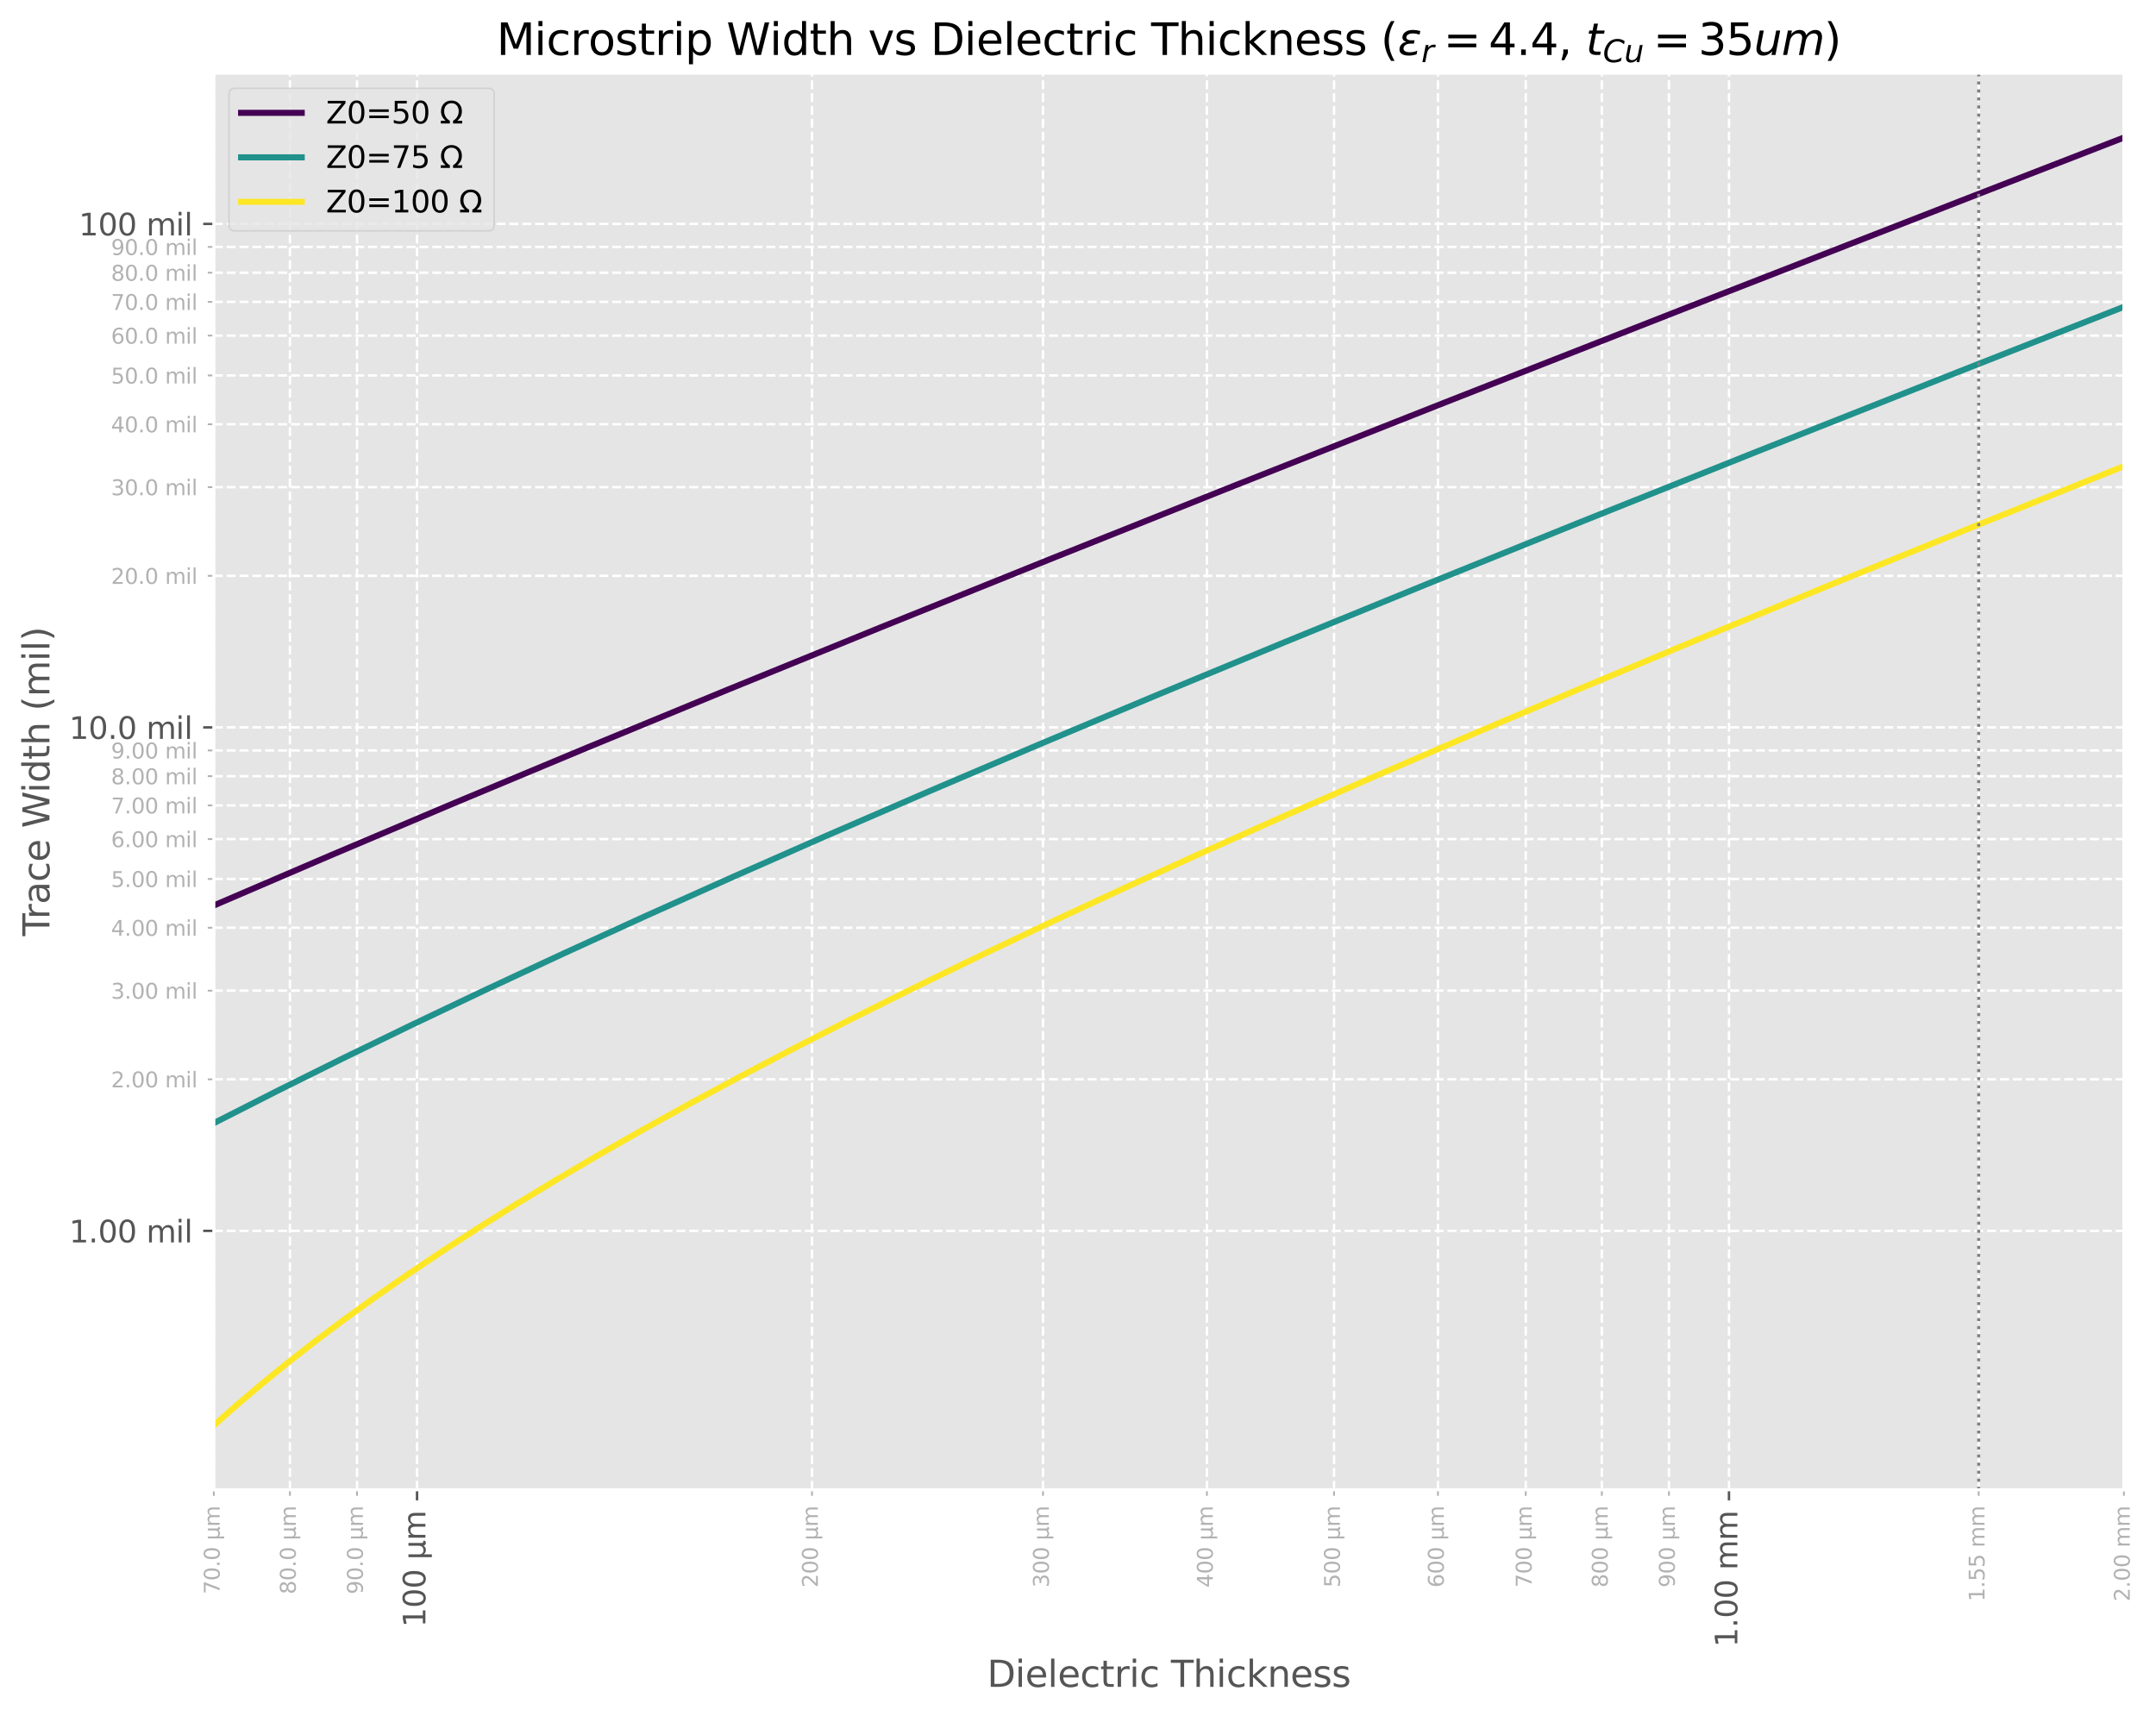<?xml version="1.0" encoding="utf-8" standalone="no"?>
<!DOCTYPE svg PUBLIC "-//W3C//DTD SVG 1.1//EN"
  "http://www.w3.org/Graphics/SVG/1.1/DTD/svg11.dtd">
<svg xmlns:xlink="http://www.w3.org/1999/xlink" width="711.392pt" height="566.353pt" viewBox="0 0 711.392 566.353" xmlns="http://www.w3.org/2000/svg" version="1.1">
 <defs>
  <style type="text/css">*{stroke-linejoin: round; stroke-linecap: butt}</style>
 </defs>
 <g id="figure_1">
  <g id="patch_1">
   <path d="M 0 566.353 
L 711.392 566.353 
L 711.392 0 
L 0 0 
z
" style="fill: #ffffff"/>
  </g>
  <g id="axes_1">
   <g id="patch_2">
    <path d="M 70.554 491.614 
L 700.804 491.614 
L 700.804 24.144 
L 70.554 24.144 
z
" style="fill: #e5e5e5"/>
   </g>
   <g id="matplotlib.axis_1">
    <g id="xtick_1">
     <g id="line2d_1">
      <path d="M 137.609 491.614 
L 137.609 24.144 
" clip-path="url(#p183bcbb648)" style="fill: none; stroke-dasharray: 2.96,1.28; stroke-dashoffset: 0; stroke: #ffffff; stroke-width: 0.8"/>
     </g>
     <g id="line2d_2">
      <defs>
       <path id="mc292bd9f16" d="M 0 0 
L 0 3.5 
" style="stroke: #555555; stroke-width: 0.8"/>
      </defs>
      <g>
       <use xlink:href="#mc292bd9f16" x="137.609" y="491.614" style="fill: #555555; stroke: #555555; stroke-width: 0.8"/>
      </g>
     </g>
     <g id="text_1">
      <!-- 100 µm -->
      <g style="fill: #555555" transform="translate(140.368 536.983) rotate(-90) scale(0.1 -0.1)">
       <defs>
        <path id="DejaVuSans-31" d="M 794 531 
L 1825 531 
L 1825 4091 
L 703 3866 
L 703 4441 
L 1819 4666 
L 2450 4666 
L 2450 531 
L 3481 531 
L 3481 0 
L 794 0 
L 794 531 
z
" transform="scale(0.016)"/>
        <path id="DejaVuSans-30" d="M 2034 4250 
Q 1547 4250 1301 3770 
Q 1056 3291 1056 2328 
Q 1056 1369 1301 889 
Q 1547 409 2034 409 
Q 2525 409 2770 889 
Q 3016 1369 3016 2328 
Q 3016 3291 2770 3770 
Q 2525 4250 2034 4250 
z
M 2034 4750 
Q 2819 4750 3233 4129 
Q 3647 3509 3647 2328 
Q 3647 1150 3233 529 
Q 2819 -91 2034 -91 
Q 1250 -91 836 529 
Q 422 1150 422 2328 
Q 422 3509 836 4129 
Q 1250 4750 2034 4750 
z
" transform="scale(0.016)"/>
        <path id="DejaVuSans-20" transform="scale(0.016)"/>
        <path id="DejaVuSans-b5" d="M 544 -1331 
L 544 3500 
L 1119 3500 
L 1119 1325 
Q 1119 872 1334 640 
Q 1550 409 1972 409 
Q 2434 409 2667 671 
Q 2900 934 2900 1459 
L 2900 3500 
L 3475 3500 
L 3475 806 
Q 3475 619 3529 530 
Q 3584 441 3700 441 
Q 3728 441 3778 458 
Q 3828 475 3916 513 
L 3916 50 
Q 3788 -22 3673 -56 
Q 3559 -91 3450 -91 
Q 3234 -91 3106 31 
Q 2978 153 2931 403 
Q 2775 156 2548 32 
Q 2322 -91 2016 -91 
Q 1697 -91 1473 31 
Q 1250 153 1119 397 
L 1119 -1331 
L 544 -1331 
z
" transform="scale(0.016)"/>
        <path id="DejaVuSans-6d" d="M 3328 2828 
Q 3544 3216 3844 3400 
Q 4144 3584 4550 3584 
Q 5097 3584 5394 3201 
Q 5691 2819 5691 2113 
L 5691 0 
L 5113 0 
L 5113 2094 
Q 5113 2597 4934 2840 
Q 4756 3084 4391 3084 
Q 3944 3084 3684 2787 
Q 3425 2491 3425 1978 
L 3425 0 
L 2847 0 
L 2847 2094 
Q 2847 2600 2669 2842 
Q 2491 3084 2119 3084 
Q 1678 3084 1418 2786 
Q 1159 2488 1159 1978 
L 1159 0 
L 581 0 
L 581 3500 
L 1159 3500 
L 1159 2956 
Q 1356 3278 1631 3431 
Q 1906 3584 2284 3584 
Q 2666 3584 2933 3390 
Q 3200 3197 3328 2828 
z
" transform="scale(0.016)"/>
       </defs>
       <use xlink:href="#DejaVuSans-31"/>
       <use xlink:href="#DejaVuSans-30" transform="translate(63.623 0)"/>
       <use xlink:href="#DejaVuSans-30" transform="translate(127.246 0)"/>
       <use xlink:href="#DejaVuSans-20" transform="translate(190.869 0)"/>
       <use xlink:href="#DejaVuSans-b5" transform="translate(222.656 0)"/>
       <use xlink:href="#DejaVuSans-6d" transform="translate(286.279 0)"/>
      </g>
     </g>
    </g>
    <g id="xtick_2">
     <g id="line2d_3">
      <path d="M 570.493 491.614 
L 570.493 24.144 
" clip-path="url(#p183bcbb648)" style="fill: none; stroke-dasharray: 2.96,1.28; stroke-dashoffset: 0; stroke: #ffffff; stroke-width: 0.8"/>
     </g>
     <g id="line2d_4">
      <g>
       <use xlink:href="#mc292bd9f16" x="570.493" y="491.614" style="fill: #555555; stroke: #555555; stroke-width: 0.8"/>
      </g>
     </g>
     <g id="text_2">
      <!-- 1.00 mm -->
      <g style="fill: #555555" transform="translate(573.253 543.539) rotate(-90) scale(0.1 -0.1)">
       <defs>
        <path id="DejaVuSans-2e" d="M 684 794 
L 1344 794 
L 1344 0 
L 684 0 
L 684 794 
z
" transform="scale(0.016)"/>
       </defs>
       <use xlink:href="#DejaVuSans-31"/>
       <use xlink:href="#DejaVuSans-2e" transform="translate(63.623 0)"/>
       <use xlink:href="#DejaVuSans-30" transform="translate(95.41 0)"/>
       <use xlink:href="#DejaVuSans-30" transform="translate(159.033 0)"/>
       <use xlink:href="#DejaVuSans-20" transform="translate(222.656 0)"/>
       <use xlink:href="#DejaVuSans-6d" transform="translate(254.443 0)"/>
       <use xlink:href="#DejaVuSans-6d" transform="translate(351.855 0)"/>
      </g>
     </g>
    </g>
    <g id="xtick_3">
     <g id="line2d_5">
      <path d="M 70.554 491.614 
L 70.554 24.144 
" clip-path="url(#p183bcbb648)" style="fill: none; stroke-dasharray: 2.96,1.28; stroke-dashoffset: 0; stroke: #ffffff; stroke-width: 0.8"/>
     </g>
     <g id="line2d_6">
      <defs>
       <path id="m8ced7eb33f" d="M 0 0 
L 0 2 
" style="stroke: #b2b2b2; stroke-width: 0.6"/>
      </defs>
      <g>
       <use xlink:href="#m8ced7eb33f" x="70.554" y="491.614" style="fill: #b2b2b2; stroke: #b2b2b2; stroke-width: 0.6"/>
      </g>
     </g>
     <g id="text_3">
      <!-- 70.0 µm -->
      <g style="fill: #b2b2b2" transform="translate(72.486 526.097) rotate(-90) scale(0.07 -0.07)">
       <defs>
        <path id="DejaVuSans-37" d="M 525 4666 
L 3525 4666 
L 3525 4397 
L 1831 0 
L 1172 0 
L 2766 4134 
L 525 4134 
L 525 4666 
z
" transform="scale(0.016)"/>
       </defs>
       <use xlink:href="#DejaVuSans-37"/>
       <use xlink:href="#DejaVuSans-30" transform="translate(63.623 0)"/>
       <use xlink:href="#DejaVuSans-2e" transform="translate(127.246 0)"/>
       <use xlink:href="#DejaVuSans-30" transform="translate(159.033 0)"/>
       <use xlink:href="#DejaVuSans-20" transform="translate(222.656 0)"/>
       <use xlink:href="#DejaVuSans-b5" transform="translate(254.443 0)"/>
       <use xlink:href="#DejaVuSans-6d" transform="translate(318.066 0)"/>
      </g>
     </g>
    </g>
    <g id="xtick_4">
     <g id="line2d_7">
      <path d="M 95.658 491.614 
L 95.658 24.144 
" clip-path="url(#p183bcbb648)" style="fill: none; stroke-dasharray: 2.96,1.28; stroke-dashoffset: 0; stroke: #ffffff; stroke-width: 0.8"/>
     </g>
     <g id="line2d_8">
      <g>
       <use xlink:href="#m8ced7eb33f" x="95.658" y="491.614" style="fill: #b2b2b2; stroke: #b2b2b2; stroke-width: 0.6"/>
      </g>
     </g>
     <g id="text_4">
      <!-- 80.0 µm -->
      <g style="fill: #b2b2b2" transform="translate(97.59 526.097) rotate(-90) scale(0.07 -0.07)">
       <defs>
        <path id="DejaVuSans-38" d="M 2034 2216 
Q 1584 2216 1326 1975 
Q 1069 1734 1069 1313 
Q 1069 891 1326 650 
Q 1584 409 2034 409 
Q 2484 409 2743 651 
Q 3003 894 3003 1313 
Q 3003 1734 2745 1975 
Q 2488 2216 2034 2216 
z
M 1403 2484 
Q 997 2584 770 2862 
Q 544 3141 544 3541 
Q 544 4100 942 4425 
Q 1341 4750 2034 4750 
Q 2731 4750 3128 4425 
Q 3525 4100 3525 3541 
Q 3525 3141 3298 2862 
Q 3072 2584 2669 2484 
Q 3125 2378 3379 2068 
Q 3634 1759 3634 1313 
Q 3634 634 3220 271 
Q 2806 -91 2034 -91 
Q 1263 -91 848 271 
Q 434 634 434 1313 
Q 434 1759 690 2068 
Q 947 2378 1403 2484 
z
M 1172 3481 
Q 1172 3119 1398 2916 
Q 1625 2713 2034 2713 
Q 2441 2713 2670 2916 
Q 2900 3119 2900 3481 
Q 2900 3844 2670 4047 
Q 2441 4250 2034 4250 
Q 1625 4250 1398 4047 
Q 1172 3844 1172 3481 
z
" transform="scale(0.016)"/>
       </defs>
       <use xlink:href="#DejaVuSans-38"/>
       <use xlink:href="#DejaVuSans-30" transform="translate(63.623 0)"/>
       <use xlink:href="#DejaVuSans-2e" transform="translate(127.246 0)"/>
       <use xlink:href="#DejaVuSans-30" transform="translate(159.033 0)"/>
       <use xlink:href="#DejaVuSans-20" transform="translate(222.656 0)"/>
       <use xlink:href="#DejaVuSans-b5" transform="translate(254.443 0)"/>
       <use xlink:href="#DejaVuSans-6d" transform="translate(318.066 0)"/>
      </g>
     </g>
    </g>
    <g id="xtick_5">
     <g id="line2d_9">
      <path d="M 117.801 491.614 
L 117.801 24.144 
" clip-path="url(#p183bcbb648)" style="fill: none; stroke-dasharray: 2.96,1.28; stroke-dashoffset: 0; stroke: #ffffff; stroke-width: 0.8"/>
     </g>
     <g id="line2d_10">
      <g>
       <use xlink:href="#m8ced7eb33f" x="117.801" y="491.614" style="fill: #b2b2b2; stroke: #b2b2b2; stroke-width: 0.6"/>
      </g>
     </g>
     <g id="text_5">
      <!-- 90.0 µm -->
      <g style="fill: #b2b2b2" transform="translate(119.733 526.097) rotate(-90) scale(0.07 -0.07)">
       <defs>
        <path id="DejaVuSans-39" d="M 703 97 
L 703 672 
Q 941 559 1184 500 
Q 1428 441 1663 441 
Q 2288 441 2617 861 
Q 2947 1281 2994 2138 
Q 2813 1869 2534 1725 
Q 2256 1581 1919 1581 
Q 1219 1581 811 2004 
Q 403 2428 403 3163 
Q 403 3881 828 4315 
Q 1253 4750 1959 4750 
Q 2769 4750 3195 4129 
Q 3622 3509 3622 2328 
Q 3622 1225 3098 567 
Q 2575 -91 1691 -91 
Q 1453 -91 1209 -44 
Q 966 3 703 97 
z
M 1959 2075 
Q 2384 2075 2632 2365 
Q 2881 2656 2881 3163 
Q 2881 3666 2632 3958 
Q 2384 4250 1959 4250 
Q 1534 4250 1286 3958 
Q 1038 3666 1038 3163 
Q 1038 2656 1286 2365 
Q 1534 2075 1959 2075 
z
" transform="scale(0.016)"/>
       </defs>
       <use xlink:href="#DejaVuSans-39"/>
       <use xlink:href="#DejaVuSans-30" transform="translate(63.623 0)"/>
       <use xlink:href="#DejaVuSans-2e" transform="translate(127.246 0)"/>
       <use xlink:href="#DejaVuSans-30" transform="translate(159.033 0)"/>
       <use xlink:href="#DejaVuSans-20" transform="translate(222.656 0)"/>
       <use xlink:href="#DejaVuSans-b5" transform="translate(254.443 0)"/>
       <use xlink:href="#DejaVuSans-6d" transform="translate(318.066 0)"/>
      </g>
     </g>
    </g>
    <g id="xtick_6">
     <g id="line2d_11">
      <path d="M 267.92 491.614 
L 267.92 24.144 
" clip-path="url(#p183bcbb648)" style="fill: none; stroke-dasharray: 2.96,1.28; stroke-dashoffset: 0; stroke: #ffffff; stroke-width: 0.8"/>
     </g>
     <g id="line2d_12">
      <g>
       <use xlink:href="#m8ced7eb33f" x="267.92" y="491.614" style="fill: #b2b2b2; stroke: #b2b2b2; stroke-width: 0.6"/>
      </g>
     </g>
     <g id="text_6">
      <!-- 200 µm -->
      <g style="fill: #b2b2b2" transform="translate(269.852 523.872) rotate(-90) scale(0.07 -0.07)">
       <defs>
        <path id="DejaVuSans-32" d="M 1228 531 
L 3431 531 
L 3431 0 
L 469 0 
L 469 531 
Q 828 903 1448 1529 
Q 2069 2156 2228 2338 
Q 2531 2678 2651 2914 
Q 2772 3150 2772 3378 
Q 2772 3750 2511 3984 
Q 2250 4219 1831 4219 
Q 1534 4219 1204 4116 
Q 875 4013 500 3803 
L 500 4441 
Q 881 4594 1212 4672 
Q 1544 4750 1819 4750 
Q 2544 4750 2975 4387 
Q 3406 4025 3406 3419 
Q 3406 3131 3298 2873 
Q 3191 2616 2906 2266 
Q 2828 2175 2409 1742 
Q 1991 1309 1228 531 
z
" transform="scale(0.016)"/>
       </defs>
       <use xlink:href="#DejaVuSans-32"/>
       <use xlink:href="#DejaVuSans-30" transform="translate(63.623 0)"/>
       <use xlink:href="#DejaVuSans-30" transform="translate(127.246 0)"/>
       <use xlink:href="#DejaVuSans-20" transform="translate(190.869 0)"/>
       <use xlink:href="#DejaVuSans-b5" transform="translate(222.656 0)"/>
       <use xlink:href="#DejaVuSans-6d" transform="translate(286.279 0)"/>
      </g>
     </g>
    </g>
    <g id="xtick_7">
     <g id="line2d_13">
      <path d="M 344.147 491.614 
L 344.147 24.144 
" clip-path="url(#p183bcbb648)" style="fill: none; stroke-dasharray: 2.96,1.28; stroke-dashoffset: 0; stroke: #ffffff; stroke-width: 0.8"/>
     </g>
     <g id="line2d_14">
      <g>
       <use xlink:href="#m8ced7eb33f" x="344.147" y="491.614" style="fill: #b2b2b2; stroke: #b2b2b2; stroke-width: 0.6"/>
      </g>
     </g>
     <g id="text_7">
      <!-- 300 µm -->
      <g style="fill: #b2b2b2" transform="translate(346.079 523.872) rotate(-90) scale(0.07 -0.07)">
       <defs>
        <path id="DejaVuSans-33" d="M 2597 2516 
Q 3050 2419 3304 2112 
Q 3559 1806 3559 1356 
Q 3559 666 3084 287 
Q 2609 -91 1734 -91 
Q 1441 -91 1130 -33 
Q 819 25 488 141 
L 488 750 
Q 750 597 1062 519 
Q 1375 441 1716 441 
Q 2309 441 2620 675 
Q 2931 909 2931 1356 
Q 2931 1769 2642 2001 
Q 2353 2234 1838 2234 
L 1294 2234 
L 1294 2753 
L 1863 2753 
Q 2328 2753 2575 2939 
Q 2822 3125 2822 3475 
Q 2822 3834 2567 4026 
Q 2313 4219 1838 4219 
Q 1578 4219 1281 4162 
Q 984 4106 628 3988 
L 628 4550 
Q 988 4650 1302 4700 
Q 1616 4750 1894 4750 
Q 2613 4750 3031 4423 
Q 3450 4097 3450 3541 
Q 3450 3153 3228 2886 
Q 3006 2619 2597 2516 
z
" transform="scale(0.016)"/>
       </defs>
       <use xlink:href="#DejaVuSans-33"/>
       <use xlink:href="#DejaVuSans-30" transform="translate(63.623 0)"/>
       <use xlink:href="#DejaVuSans-30" transform="translate(127.246 0)"/>
       <use xlink:href="#DejaVuSans-20" transform="translate(190.869 0)"/>
       <use xlink:href="#DejaVuSans-b5" transform="translate(222.656 0)"/>
       <use xlink:href="#DejaVuSans-6d" transform="translate(286.279 0)"/>
      </g>
     </g>
    </g>
    <g id="xtick_8">
     <g id="line2d_15">
      <path d="M 398.231 491.614 
L 398.231 24.144 
" clip-path="url(#p183bcbb648)" style="fill: none; stroke-dasharray: 2.96,1.28; stroke-dashoffset: 0; stroke: #ffffff; stroke-width: 0.8"/>
     </g>
     <g id="line2d_16">
      <g>
       <use xlink:href="#m8ced7eb33f" x="398.231" y="491.614" style="fill: #b2b2b2; stroke: #b2b2b2; stroke-width: 0.6"/>
      </g>
     </g>
     <g id="text_8">
      <!-- 400 µm -->
      <g style="fill: #b2b2b2" transform="translate(400.163 523.872) rotate(-90) scale(0.07 -0.07)">
       <defs>
        <path id="DejaVuSans-34" d="M 2419 4116 
L 825 1625 
L 2419 1625 
L 2419 4116 
z
M 2253 4666 
L 3047 4666 
L 3047 1625 
L 3713 1625 
L 3713 1100 
L 3047 1100 
L 3047 0 
L 2419 0 
L 2419 1100 
L 313 1100 
L 313 1709 
L 2253 4666 
z
" transform="scale(0.016)"/>
       </defs>
       <use xlink:href="#DejaVuSans-34"/>
       <use xlink:href="#DejaVuSans-30" transform="translate(63.623 0)"/>
       <use xlink:href="#DejaVuSans-30" transform="translate(127.246 0)"/>
       <use xlink:href="#DejaVuSans-20" transform="translate(190.869 0)"/>
       <use xlink:href="#DejaVuSans-b5" transform="translate(222.656 0)"/>
       <use xlink:href="#DejaVuSans-6d" transform="translate(286.279 0)"/>
      </g>
     </g>
    </g>
    <g id="xtick_9">
     <g id="line2d_17">
      <path d="M 440.182 491.614 
L 440.182 24.144 
" clip-path="url(#p183bcbb648)" style="fill: none; stroke-dasharray: 2.96,1.28; stroke-dashoffset: 0; stroke: #ffffff; stroke-width: 0.8"/>
     </g>
     <g id="line2d_18">
      <g>
       <use xlink:href="#m8ced7eb33f" x="440.182" y="491.614" style="fill: #b2b2b2; stroke: #b2b2b2; stroke-width: 0.6"/>
      </g>
     </g>
     <g id="text_9">
      <!-- 500 µm -->
      <g style="fill: #b2b2b2" transform="translate(442.114 523.872) rotate(-90) scale(0.07 -0.07)">
       <defs>
        <path id="DejaVuSans-35" d="M 691 4666 
L 3169 4666 
L 3169 4134 
L 1269 4134 
L 1269 2991 
Q 1406 3038 1543 3061 
Q 1681 3084 1819 3084 
Q 2600 3084 3056 2656 
Q 3513 2228 3513 1497 
Q 3513 744 3044 326 
Q 2575 -91 1722 -91 
Q 1428 -91 1123 -41 
Q 819 9 494 109 
L 494 744 
Q 775 591 1075 516 
Q 1375 441 1709 441 
Q 2250 441 2565 725 
Q 2881 1009 2881 1497 
Q 2881 1984 2565 2268 
Q 2250 2553 1709 2553 
Q 1456 2553 1204 2497 
Q 953 2441 691 2322 
L 691 4666 
z
" transform="scale(0.016)"/>
       </defs>
       <use xlink:href="#DejaVuSans-35"/>
       <use xlink:href="#DejaVuSans-30" transform="translate(63.623 0)"/>
       <use xlink:href="#DejaVuSans-30" transform="translate(127.246 0)"/>
       <use xlink:href="#DejaVuSans-20" transform="translate(190.869 0)"/>
       <use xlink:href="#DejaVuSans-b5" transform="translate(222.656 0)"/>
       <use xlink:href="#DejaVuSans-6d" transform="translate(286.279 0)"/>
      </g>
     </g>
    </g>
    <g id="xtick_10">
     <g id="line2d_19">
      <path d="M 474.458 491.614 
L 474.458 24.144 
" clip-path="url(#p183bcbb648)" style="fill: none; stroke-dasharray: 2.96,1.28; stroke-dashoffset: 0; stroke: #ffffff; stroke-width: 0.8"/>
     </g>
     <g id="line2d_20">
      <g>
       <use xlink:href="#m8ced7eb33f" x="474.458" y="491.614" style="fill: #b2b2b2; stroke: #b2b2b2; stroke-width: 0.6"/>
      </g>
     </g>
     <g id="text_10">
      <!-- 600 µm -->
      <g style="fill: #b2b2b2" transform="translate(476.39 523.872) rotate(-90) scale(0.07 -0.07)">
       <defs>
        <path id="DejaVuSans-36" d="M 2113 2584 
Q 1688 2584 1439 2293 
Q 1191 2003 1191 1497 
Q 1191 994 1439 701 
Q 1688 409 2113 409 
Q 2538 409 2786 701 
Q 3034 994 3034 1497 
Q 3034 2003 2786 2293 
Q 2538 2584 2113 2584 
z
M 3366 4563 
L 3366 3988 
Q 3128 4100 2886 4159 
Q 2644 4219 2406 4219 
Q 1781 4219 1451 3797 
Q 1122 3375 1075 2522 
Q 1259 2794 1537 2939 
Q 1816 3084 2150 3084 
Q 2853 3084 3261 2657 
Q 3669 2231 3669 1497 
Q 3669 778 3244 343 
Q 2819 -91 2113 -91 
Q 1303 -91 875 529 
Q 447 1150 447 2328 
Q 447 3434 972 4092 
Q 1497 4750 2381 4750 
Q 2619 4750 2861 4703 
Q 3103 4656 3366 4563 
z
" transform="scale(0.016)"/>
       </defs>
       <use xlink:href="#DejaVuSans-36"/>
       <use xlink:href="#DejaVuSans-30" transform="translate(63.623 0)"/>
       <use xlink:href="#DejaVuSans-30" transform="translate(127.246 0)"/>
       <use xlink:href="#DejaVuSans-20" transform="translate(190.869 0)"/>
       <use xlink:href="#DejaVuSans-b5" transform="translate(222.656 0)"/>
       <use xlink:href="#DejaVuSans-6d" transform="translate(286.279 0)"/>
      </g>
     </g>
    </g>
    <g id="xtick_11">
     <g id="line2d_21">
      <path d="M 503.439 491.614 
L 503.439 24.144 
" clip-path="url(#p183bcbb648)" style="fill: none; stroke-dasharray: 2.96,1.28; stroke-dashoffset: 0; stroke: #ffffff; stroke-width: 0.8"/>
     </g>
     <g id="line2d_22">
      <g>
       <use xlink:href="#m8ced7eb33f" x="503.439" y="491.614" style="fill: #b2b2b2; stroke: #b2b2b2; stroke-width: 0.6"/>
      </g>
     </g>
     <g id="text_11">
      <!-- 700 µm -->
      <g style="fill: #b2b2b2" transform="translate(505.37 523.872) rotate(-90) scale(0.07 -0.07)">
       <use xlink:href="#DejaVuSans-37"/>
       <use xlink:href="#DejaVuSans-30" transform="translate(63.623 0)"/>
       <use xlink:href="#DejaVuSans-30" transform="translate(127.246 0)"/>
       <use xlink:href="#DejaVuSans-20" transform="translate(190.869 0)"/>
       <use xlink:href="#DejaVuSans-b5" transform="translate(222.656 0)"/>
       <use xlink:href="#DejaVuSans-6d" transform="translate(286.279 0)"/>
      </g>
     </g>
    </g>
    <g id="xtick_12">
     <g id="line2d_23">
      <path d="M 528.542 491.614 
L 528.542 24.144 
" clip-path="url(#p183bcbb648)" style="fill: none; stroke-dasharray: 2.96,1.28; stroke-dashoffset: 0; stroke: #ffffff; stroke-width: 0.8"/>
     </g>
     <g id="line2d_24">
      <g>
       <use xlink:href="#m8ced7eb33f" x="528.542" y="491.614" style="fill: #b2b2b2; stroke: #b2b2b2; stroke-width: 0.6"/>
      </g>
     </g>
     <g id="text_12">
      <!-- 800 µm -->
      <g style="fill: #b2b2b2" transform="translate(530.474 523.872) rotate(-90) scale(0.07 -0.07)">
       <use xlink:href="#DejaVuSans-38"/>
       <use xlink:href="#DejaVuSans-30" transform="translate(63.623 0)"/>
       <use xlink:href="#DejaVuSans-30" transform="translate(127.246 0)"/>
       <use xlink:href="#DejaVuSans-20" transform="translate(190.869 0)"/>
       <use xlink:href="#DejaVuSans-b5" transform="translate(222.656 0)"/>
       <use xlink:href="#DejaVuSans-6d" transform="translate(286.279 0)"/>
      </g>
     </g>
    </g>
    <g id="xtick_13">
     <g id="line2d_25">
      <path d="M 550.686 491.614 
L 550.686 24.144 
" clip-path="url(#p183bcbb648)" style="fill: none; stroke-dasharray: 2.96,1.28; stroke-dashoffset: 0; stroke: #ffffff; stroke-width: 0.8"/>
     </g>
     <g id="line2d_26">
      <g>
       <use xlink:href="#m8ced7eb33f" x="550.686" y="491.614" style="fill: #b2b2b2; stroke: #b2b2b2; stroke-width: 0.6"/>
      </g>
     </g>
     <g id="text_13">
      <!-- 900 µm -->
      <g style="fill: #b2b2b2" transform="translate(552.617 523.872) rotate(-90) scale(0.07 -0.07)">
       <use xlink:href="#DejaVuSans-39"/>
       <use xlink:href="#DejaVuSans-30" transform="translate(63.623 0)"/>
       <use xlink:href="#DejaVuSans-30" transform="translate(127.246 0)"/>
       <use xlink:href="#DejaVuSans-20" transform="translate(190.869 0)"/>
       <use xlink:href="#DejaVuSans-b5" transform="translate(222.656 0)"/>
       <use xlink:href="#DejaVuSans-6d" transform="translate(286.279 0)"/>
      </g>
     </g>
    </g>
    <g id="xtick_14">
     <g id="line2d_27">
      <path d="M 652.885 491.614 
L 652.885 24.144 
" clip-path="url(#p183bcbb648)" style="fill: none; stroke-dasharray: 2.96,1.28; stroke-dashoffset: 0; stroke: #ffffff; stroke-width: 0.8"/>
     </g>
     <g id="line2d_28">
      <g>
       <use xlink:href="#m8ced7eb33f" x="652.885" y="491.614" style="fill: #b2b2b2; stroke: #b2b2b2; stroke-width: 0.6"/>
      </g>
     </g>
     <g id="text_14">
      <!-- 1.55 mm -->
      <g style="fill: #b2b2b2" transform="translate(654.816 528.462) rotate(-90) scale(0.07 -0.07)">
       <use xlink:href="#DejaVuSans-31"/>
       <use xlink:href="#DejaVuSans-2e" transform="translate(63.623 0)"/>
       <use xlink:href="#DejaVuSans-35" transform="translate(95.41 0)"/>
       <use xlink:href="#DejaVuSans-35" transform="translate(159.033 0)"/>
       <use xlink:href="#DejaVuSans-20" transform="translate(222.656 0)"/>
       <use xlink:href="#DejaVuSans-6d" transform="translate(254.443 0)"/>
       <use xlink:href="#DejaVuSans-6d" transform="translate(351.855 0)"/>
      </g>
     </g>
    </g>
    <g id="xtick_15">
     <g id="line2d_29">
      <path d="M 700.804 491.614 
L 700.804 24.144 
" clip-path="url(#p183bcbb648)" style="fill: none; stroke-dasharray: 2.96,1.28; stroke-dashoffset: 0; stroke: #ffffff; stroke-width: 0.8"/>
     </g>
     <g id="line2d_30">
      <g>
       <use xlink:href="#m8ced7eb33f" x="700.804" y="491.614" style="fill: #b2b2b2; stroke: #b2b2b2; stroke-width: 0.6"/>
      </g>
     </g>
     <g id="text_15">
      <!-- 2.00 mm -->
      <g style="fill: #b2b2b2" transform="translate(702.736 528.462) rotate(-90) scale(0.07 -0.07)">
       <use xlink:href="#DejaVuSans-32"/>
       <use xlink:href="#DejaVuSans-2e" transform="translate(63.623 0)"/>
       <use xlink:href="#DejaVuSans-30" transform="translate(95.41 0)"/>
       <use xlink:href="#DejaVuSans-30" transform="translate(159.033 0)"/>
       <use xlink:href="#DejaVuSans-20" transform="translate(222.656 0)"/>
       <use xlink:href="#DejaVuSans-6d" transform="translate(254.443 0)"/>
       <use xlink:href="#DejaVuSans-6d" transform="translate(351.855 0)"/>
      </g>
     </g>
    </g>
    <g id="text_16">
     <!-- Dielectric Thickness -->
     <g style="fill: #555555" transform="translate(325.698 556.657) scale(0.12 -0.12)">
      <defs>
       <path id="DejaVuSans-44" d="M 1259 4147 
L 1259 519 
L 2022 519 
Q 2988 519 3436 956 
Q 3884 1394 3884 2338 
Q 3884 3275 3436 3711 
Q 2988 4147 2022 4147 
L 1259 4147 
z
M 628 4666 
L 1925 4666 
Q 3281 4666 3915 4102 
Q 4550 3538 4550 2338 
Q 4550 1131 3912 565 
Q 3275 0 1925 0 
L 628 0 
L 628 4666 
z
" transform="scale(0.016)"/>
       <path id="DejaVuSans-69" d="M 603 3500 
L 1178 3500 
L 1178 0 
L 603 0 
L 603 3500 
z
M 603 4863 
L 1178 4863 
L 1178 4134 
L 603 4134 
L 603 4863 
z
" transform="scale(0.016)"/>
       <path id="DejaVuSans-65" d="M 3597 1894 
L 3597 1613 
L 953 1613 
Q 991 1019 1311 708 
Q 1631 397 2203 397 
Q 2534 397 2845 478 
Q 3156 559 3463 722 
L 3463 178 
Q 3153 47 2828 -22 
Q 2503 -91 2169 -91 
Q 1331 -91 842 396 
Q 353 884 353 1716 
Q 353 2575 817 3079 
Q 1281 3584 2069 3584 
Q 2775 3584 3186 3129 
Q 3597 2675 3597 1894 
z
M 3022 2063 
Q 3016 2534 2758 2815 
Q 2500 3097 2075 3097 
Q 1594 3097 1305 2825 
Q 1016 2553 972 2059 
L 3022 2063 
z
" transform="scale(0.016)"/>
       <path id="DejaVuSans-6c" d="M 603 4863 
L 1178 4863 
L 1178 0 
L 603 0 
L 603 4863 
z
" transform="scale(0.016)"/>
       <path id="DejaVuSans-63" d="M 3122 3366 
L 3122 2828 
Q 2878 2963 2633 3030 
Q 2388 3097 2138 3097 
Q 1578 3097 1268 2742 
Q 959 2388 959 1747 
Q 959 1106 1268 751 
Q 1578 397 2138 397 
Q 2388 397 2633 464 
Q 2878 531 3122 666 
L 3122 134 
Q 2881 22 2623 -34 
Q 2366 -91 2075 -91 
Q 1284 -91 818 406 
Q 353 903 353 1747 
Q 353 2603 823 3093 
Q 1294 3584 2113 3584 
Q 2378 3584 2631 3529 
Q 2884 3475 3122 3366 
z
" transform="scale(0.016)"/>
       <path id="DejaVuSans-74" d="M 1172 4494 
L 1172 3500 
L 2356 3500 
L 2356 3053 
L 1172 3053 
L 1172 1153 
Q 1172 725 1289 603 
Q 1406 481 1766 481 
L 2356 481 
L 2356 0 
L 1766 0 
Q 1100 0 847 248 
Q 594 497 594 1153 
L 594 3053 
L 172 3053 
L 172 3500 
L 594 3500 
L 594 4494 
L 1172 4494 
z
" transform="scale(0.016)"/>
       <path id="DejaVuSans-72" d="M 2631 2963 
Q 2534 3019 2420 3045 
Q 2306 3072 2169 3072 
Q 1681 3072 1420 2755 
Q 1159 2438 1159 1844 
L 1159 0 
L 581 0 
L 581 3500 
L 1159 3500 
L 1159 2956 
Q 1341 3275 1631 3429 
Q 1922 3584 2338 3584 
Q 2397 3584 2469 3576 
Q 2541 3569 2628 3553 
L 2631 2963 
z
" transform="scale(0.016)"/>
       <path id="DejaVuSans-54" d="M -19 4666 
L 3928 4666 
L 3928 4134 
L 2272 4134 
L 2272 0 
L 1638 0 
L 1638 4134 
L -19 4134 
L -19 4666 
z
" transform="scale(0.016)"/>
       <path id="DejaVuSans-68" d="M 3513 2113 
L 3513 0 
L 2938 0 
L 2938 2094 
Q 2938 2591 2744 2837 
Q 2550 3084 2163 3084 
Q 1697 3084 1428 2787 
Q 1159 2491 1159 1978 
L 1159 0 
L 581 0 
L 581 4863 
L 1159 4863 
L 1159 2956 
Q 1366 3272 1645 3428 
Q 1925 3584 2291 3584 
Q 2894 3584 3203 3211 
Q 3513 2838 3513 2113 
z
" transform="scale(0.016)"/>
       <path id="DejaVuSans-6b" d="M 581 4863 
L 1159 4863 
L 1159 1991 
L 2875 3500 
L 3609 3500 
L 1753 1863 
L 3688 0 
L 2938 0 
L 1159 1709 
L 1159 0 
L 581 0 
L 581 4863 
z
" transform="scale(0.016)"/>
       <path id="DejaVuSans-6e" d="M 3513 2113 
L 3513 0 
L 2938 0 
L 2938 2094 
Q 2938 2591 2744 2837 
Q 2550 3084 2163 3084 
Q 1697 3084 1428 2787 
Q 1159 2491 1159 1978 
L 1159 0 
L 581 0 
L 581 3500 
L 1159 3500 
L 1159 2956 
Q 1366 3272 1645 3428 
Q 1925 3584 2291 3584 
Q 2894 3584 3203 3211 
Q 3513 2838 3513 2113 
z
" transform="scale(0.016)"/>
       <path id="DejaVuSans-73" d="M 2834 3397 
L 2834 2853 
Q 2591 2978 2328 3040 
Q 2066 3103 1784 3103 
Q 1356 3103 1142 2972 
Q 928 2841 928 2578 
Q 928 2378 1081 2264 
Q 1234 2150 1697 2047 
L 1894 2003 
Q 2506 1872 2764 1633 
Q 3022 1394 3022 966 
Q 3022 478 2636 193 
Q 2250 -91 1575 -91 
Q 1294 -91 989 -36 
Q 684 19 347 128 
L 347 722 
Q 666 556 975 473 
Q 1284 391 1588 391 
Q 1994 391 2212 530 
Q 2431 669 2431 922 
Q 2431 1156 2273 1281 
Q 2116 1406 1581 1522 
L 1381 1569 
Q 847 1681 609 1914 
Q 372 2147 372 2553 
Q 372 3047 722 3315 
Q 1072 3584 1716 3584 
Q 2034 3584 2315 3537 
Q 2597 3491 2834 3397 
z
" transform="scale(0.016)"/>
      </defs>
      <use xlink:href="#DejaVuSans-44"/>
      <use xlink:href="#DejaVuSans-69" transform="translate(77.002 0)"/>
      <use xlink:href="#DejaVuSans-65" transform="translate(104.785 0)"/>
      <use xlink:href="#DejaVuSans-6c" transform="translate(166.309 0)"/>
      <use xlink:href="#DejaVuSans-65" transform="translate(194.092 0)"/>
      <use xlink:href="#DejaVuSans-63" transform="translate(255.615 0)"/>
      <use xlink:href="#DejaVuSans-74" transform="translate(310.596 0)"/>
      <use xlink:href="#DejaVuSans-72" transform="translate(349.805 0)"/>
      <use xlink:href="#DejaVuSans-69" transform="translate(390.918 0)"/>
      <use xlink:href="#DejaVuSans-63" transform="translate(418.701 0)"/>
      <use xlink:href="#DejaVuSans-20" transform="translate(473.682 0)"/>
      <use xlink:href="#DejaVuSans-54" transform="translate(505.469 0)"/>
      <use xlink:href="#DejaVuSans-68" transform="translate(566.553 0)"/>
      <use xlink:href="#DejaVuSans-69" transform="translate(629.932 0)"/>
      <use xlink:href="#DejaVuSans-63" transform="translate(657.715 0)"/>
      <use xlink:href="#DejaVuSans-6b" transform="translate(712.695 0)"/>
      <use xlink:href="#DejaVuSans-6e" transform="translate(770.605 0)"/>
      <use xlink:href="#DejaVuSans-65" transform="translate(833.984 0)"/>
      <use xlink:href="#DejaVuSans-73" transform="translate(895.508 0)"/>
      <use xlink:href="#DejaVuSans-73" transform="translate(947.607 0)"/>
     </g>
    </g>
   </g>
   <g id="matplotlib.axis_2">
    <g id="ytick_1">
     <g id="line2d_31">
      <path d="M 70.554 406.183 
L 700.804 406.183 
" clip-path="url(#p183bcbb648)" style="fill: none; stroke-dasharray: 2.96,1.28; stroke-dashoffset: 0; stroke: #ffffff; stroke-width: 0.8"/>
     </g>
     <g id="line2d_32">
      <defs>
       <path id="m32dc217ad4" d="M 0 0 
L -3.5 0 
" style="stroke: #555555; stroke-width: 0.8"/>
      </defs>
      <g>
       <use xlink:href="#m32dc217ad4" x="70.554" y="406.183" style="fill: #555555; stroke: #555555; stroke-width: 0.8"/>
      </g>
     </g>
     <g id="text_17">
      <!-- 1.00 mil -->
      <g style="fill: #555555" transform="translate(22.814 409.982) scale(0.1 -0.1)">
       <use xlink:href="#DejaVuSans-31"/>
       <use xlink:href="#DejaVuSans-2e" transform="translate(63.623 0)"/>
       <use xlink:href="#DejaVuSans-30" transform="translate(95.41 0)"/>
       <use xlink:href="#DejaVuSans-30" transform="translate(159.033 0)"/>
       <use xlink:href="#DejaVuSans-20" transform="translate(222.656 0)"/>
       <use xlink:href="#DejaVuSans-6d" transform="translate(254.443 0)"/>
       <use xlink:href="#DejaVuSans-69" transform="translate(351.855 0)"/>
       <use xlink:href="#DejaVuSans-6c" transform="translate(379.639 0)"/>
      </g>
     </g>
    </g>
    <g id="ytick_2">
     <g id="line2d_33">
      <path d="M 70.554 240.033 
L 700.804 240.033 
" clip-path="url(#p183bcbb648)" style="fill: none; stroke-dasharray: 2.96,1.28; stroke-dashoffset: 0; stroke: #ffffff; stroke-width: 0.8"/>
     </g>
     <g id="line2d_34">
      <g>
       <use xlink:href="#m32dc217ad4" x="70.554" y="240.033" style="fill: #555555; stroke: #555555; stroke-width: 0.8"/>
      </g>
     </g>
     <g id="text_18">
      <!-- 10.0 mil -->
      <g style="fill: #555555" transform="translate(22.814 243.832) scale(0.1 -0.1)">
       <use xlink:href="#DejaVuSans-31"/>
       <use xlink:href="#DejaVuSans-30" transform="translate(63.623 0)"/>
       <use xlink:href="#DejaVuSans-2e" transform="translate(127.246 0)"/>
       <use xlink:href="#DejaVuSans-30" transform="translate(159.033 0)"/>
       <use xlink:href="#DejaVuSans-20" transform="translate(222.656 0)"/>
       <use xlink:href="#DejaVuSans-6d" transform="translate(254.443 0)"/>
       <use xlink:href="#DejaVuSans-69" transform="translate(351.855 0)"/>
       <use xlink:href="#DejaVuSans-6c" transform="translate(379.639 0)"/>
      </g>
     </g>
    </g>
    <g id="ytick_3">
     <g id="line2d_35">
      <path d="M 70.554 73.883 
L 700.804 73.883 
" clip-path="url(#p183bcbb648)" style="fill: none; stroke-dasharray: 2.96,1.28; stroke-dashoffset: 0; stroke: #ffffff; stroke-width: 0.8"/>
     </g>
     <g id="line2d_36">
      <g>
       <use xlink:href="#m32dc217ad4" x="70.554" y="73.883" style="fill: #555555; stroke: #555555; stroke-width: 0.8"/>
      </g>
     </g>
     <g id="text_19">
      <!-- 100 mil -->
      <g style="fill: #555555" transform="translate(25.992 77.683) scale(0.1 -0.1)">
       <use xlink:href="#DejaVuSans-31"/>
       <use xlink:href="#DejaVuSans-30" transform="translate(63.623 0)"/>
       <use xlink:href="#DejaVuSans-30" transform="translate(127.246 0)"/>
       <use xlink:href="#DejaVuSans-20" transform="translate(190.869 0)"/>
       <use xlink:href="#DejaVuSans-6d" transform="translate(222.656 0)"/>
       <use xlink:href="#DejaVuSans-69" transform="translate(320.068 0)"/>
       <use xlink:href="#DejaVuSans-6c" transform="translate(347.852 0)"/>
      </g>
     </g>
    </g>
    <g id="ytick_4">
     <g id="line2d_37">
      <path d="M 70.554 356.167 
L 700.804 356.167 
" clip-path="url(#p183bcbb648)" style="fill: none; stroke-dasharray: 2.96,1.28; stroke-dashoffset: 0; stroke: #ffffff; stroke-width: 0.8"/>
     </g>
     <g id="line2d_38">
      <defs>
       <path id="m1db983357f" d="M 0 0 
L -2 0 
" style="stroke: #b2b2b2; stroke-width: 0.6"/>
      </defs>
      <g>
       <use xlink:href="#m1db983357f" x="70.554" y="356.167" style="fill: #b2b2b2; stroke: #b2b2b2; stroke-width: 0.6"/>
      </g>
     </g>
     <g id="text_20">
      <!-- 2.00 mil -->
      <g style="fill: #b2b2b2" transform="translate(36.636 358.826) scale(0.07 -0.07)">
       <use xlink:href="#DejaVuSans-32"/>
       <use xlink:href="#DejaVuSans-2e" transform="translate(63.623 0)"/>
       <use xlink:href="#DejaVuSans-30" transform="translate(95.41 0)"/>
       <use xlink:href="#DejaVuSans-30" transform="translate(159.033 0)"/>
       <use xlink:href="#DejaVuSans-20" transform="translate(222.656 0)"/>
       <use xlink:href="#DejaVuSans-6d" transform="translate(254.443 0)"/>
       <use xlink:href="#DejaVuSans-69" transform="translate(351.855 0)"/>
       <use xlink:href="#DejaVuSans-6c" transform="translate(379.639 0)"/>
      </g>
     </g>
    </g>
    <g id="ytick_5">
     <g id="line2d_39">
      <path d="M 70.554 326.909 
L 700.804 326.909 
" clip-path="url(#p183bcbb648)" style="fill: none; stroke-dasharray: 2.96,1.28; stroke-dashoffset: 0; stroke: #ffffff; stroke-width: 0.8"/>
     </g>
     <g id="line2d_40">
      <g>
       <use xlink:href="#m1db983357f" x="70.554" y="326.909" style="fill: #b2b2b2; stroke: #b2b2b2; stroke-width: 0.6"/>
      </g>
     </g>
     <g id="text_21">
      <!-- 3.00 mil -->
      <g style="fill: #b2b2b2" transform="translate(36.636 329.569) scale(0.07 -0.07)">
       <use xlink:href="#DejaVuSans-33"/>
       <use xlink:href="#DejaVuSans-2e" transform="translate(63.623 0)"/>
       <use xlink:href="#DejaVuSans-30" transform="translate(95.41 0)"/>
       <use xlink:href="#DejaVuSans-30" transform="translate(159.033 0)"/>
       <use xlink:href="#DejaVuSans-20" transform="translate(222.656 0)"/>
       <use xlink:href="#DejaVuSans-6d" transform="translate(254.443 0)"/>
       <use xlink:href="#DejaVuSans-69" transform="translate(351.855 0)"/>
       <use xlink:href="#DejaVuSans-6c" transform="translate(379.639 0)"/>
      </g>
     </g>
    </g>
    <g id="ytick_6">
     <g id="line2d_41">
      <path d="M 70.554 306.151 
L 700.804 306.151 
" clip-path="url(#p183bcbb648)" style="fill: none; stroke-dasharray: 2.96,1.28; stroke-dashoffset: 0; stroke: #ffffff; stroke-width: 0.8"/>
     </g>
     <g id="line2d_42">
      <g>
       <use xlink:href="#m1db983357f" x="70.554" y="306.151" style="fill: #b2b2b2; stroke: #b2b2b2; stroke-width: 0.6"/>
      </g>
     </g>
     <g id="text_22">
      <!-- 4.00 mil -->
      <g style="fill: #b2b2b2" transform="translate(36.636 308.81) scale(0.07 -0.07)">
       <use xlink:href="#DejaVuSans-34"/>
       <use xlink:href="#DejaVuSans-2e" transform="translate(63.623 0)"/>
       <use xlink:href="#DejaVuSans-30" transform="translate(95.41 0)"/>
       <use xlink:href="#DejaVuSans-30" transform="translate(159.033 0)"/>
       <use xlink:href="#DejaVuSans-20" transform="translate(222.656 0)"/>
       <use xlink:href="#DejaVuSans-6d" transform="translate(254.443 0)"/>
       <use xlink:href="#DejaVuSans-69" transform="translate(351.855 0)"/>
       <use xlink:href="#DejaVuSans-6c" transform="translate(379.639 0)"/>
      </g>
     </g>
    </g>
    <g id="ytick_7">
     <g id="line2d_43">
      <path d="M 70.554 290.049 
L 700.804 290.049 
" clip-path="url(#p183bcbb648)" style="fill: none; stroke-dasharray: 2.96,1.28; stroke-dashoffset: 0; stroke: #ffffff; stroke-width: 0.8"/>
     </g>
     <g id="line2d_44">
      <g>
       <use xlink:href="#m1db983357f" x="70.554" y="290.049" style="fill: #b2b2b2; stroke: #b2b2b2; stroke-width: 0.6"/>
      </g>
     </g>
     <g id="text_23">
      <!-- 5.00 mil -->
      <g style="fill: #b2b2b2" transform="translate(36.636 292.708) scale(0.07 -0.07)">
       <use xlink:href="#DejaVuSans-35"/>
       <use xlink:href="#DejaVuSans-2e" transform="translate(63.623 0)"/>
       <use xlink:href="#DejaVuSans-30" transform="translate(95.41 0)"/>
       <use xlink:href="#DejaVuSans-30" transform="translate(159.033 0)"/>
       <use xlink:href="#DejaVuSans-20" transform="translate(222.656 0)"/>
       <use xlink:href="#DejaVuSans-6d" transform="translate(254.443 0)"/>
       <use xlink:href="#DejaVuSans-69" transform="translate(351.855 0)"/>
       <use xlink:href="#DejaVuSans-6c" transform="translate(379.639 0)"/>
      </g>
     </g>
    </g>
    <g id="ytick_8">
     <g id="line2d_45">
      <path d="M 70.554 276.893 
L 700.804 276.893 
" clip-path="url(#p183bcbb648)" style="fill: none; stroke-dasharray: 2.96,1.28; stroke-dashoffset: 0; stroke: #ffffff; stroke-width: 0.8"/>
     </g>
     <g id="line2d_46">
      <g>
       <use xlink:href="#m1db983357f" x="70.554" y="276.893" style="fill: #b2b2b2; stroke: #b2b2b2; stroke-width: 0.6"/>
      </g>
     </g>
     <g id="text_24">
      <!-- 6.00 mil -->
      <g style="fill: #b2b2b2" transform="translate(36.636 279.552) scale(0.07 -0.07)">
       <use xlink:href="#DejaVuSans-36"/>
       <use xlink:href="#DejaVuSans-2e" transform="translate(63.623 0)"/>
       <use xlink:href="#DejaVuSans-30" transform="translate(95.41 0)"/>
       <use xlink:href="#DejaVuSans-30" transform="translate(159.033 0)"/>
       <use xlink:href="#DejaVuSans-20" transform="translate(222.656 0)"/>
       <use xlink:href="#DejaVuSans-6d" transform="translate(254.443 0)"/>
       <use xlink:href="#DejaVuSans-69" transform="translate(351.855 0)"/>
       <use xlink:href="#DejaVuSans-6c" transform="translate(379.639 0)"/>
      </g>
     </g>
    </g>
    <g id="ytick_9">
     <g id="line2d_47">
      <path d="M 70.554 265.77 
L 700.804 265.77 
" clip-path="url(#p183bcbb648)" style="fill: none; stroke-dasharray: 2.96,1.28; stroke-dashoffset: 0; stroke: #ffffff; stroke-width: 0.8"/>
     </g>
     <g id="line2d_48">
      <g>
       <use xlink:href="#m1db983357f" x="70.554" y="265.77" style="fill: #b2b2b2; stroke: #b2b2b2; stroke-width: 0.6"/>
      </g>
     </g>
     <g id="text_25">
      <!-- 7.00 mil -->
      <g style="fill: #b2b2b2" transform="translate(36.636 268.429) scale(0.07 -0.07)">
       <use xlink:href="#DejaVuSans-37"/>
       <use xlink:href="#DejaVuSans-2e" transform="translate(63.623 0)"/>
       <use xlink:href="#DejaVuSans-30" transform="translate(95.41 0)"/>
       <use xlink:href="#DejaVuSans-30" transform="translate(159.033 0)"/>
       <use xlink:href="#DejaVuSans-20" transform="translate(222.656 0)"/>
       <use xlink:href="#DejaVuSans-6d" transform="translate(254.443 0)"/>
       <use xlink:href="#DejaVuSans-69" transform="translate(351.855 0)"/>
       <use xlink:href="#DejaVuSans-6c" transform="translate(379.639 0)"/>
      </g>
     </g>
    </g>
    <g id="ytick_10">
     <g id="line2d_49">
      <path d="M 70.554 256.135 
L 700.804 256.135 
" clip-path="url(#p183bcbb648)" style="fill: none; stroke-dasharray: 2.96,1.28; stroke-dashoffset: 0; stroke: #ffffff; stroke-width: 0.8"/>
     </g>
     <g id="line2d_50">
      <g>
       <use xlink:href="#m1db983357f" x="70.554" y="256.135" style="fill: #b2b2b2; stroke: #b2b2b2; stroke-width: 0.6"/>
      </g>
     </g>
     <g id="text_26">
      <!-- 8.00 mil -->
      <g style="fill: #b2b2b2" transform="translate(36.636 258.794) scale(0.07 -0.07)">
       <use xlink:href="#DejaVuSans-38"/>
       <use xlink:href="#DejaVuSans-2e" transform="translate(63.623 0)"/>
       <use xlink:href="#DejaVuSans-30" transform="translate(95.41 0)"/>
       <use xlink:href="#DejaVuSans-30" transform="translate(159.033 0)"/>
       <use xlink:href="#DejaVuSans-20" transform="translate(222.656 0)"/>
       <use xlink:href="#DejaVuSans-6d" transform="translate(254.443 0)"/>
       <use xlink:href="#DejaVuSans-69" transform="translate(351.855 0)"/>
       <use xlink:href="#DejaVuSans-6c" transform="translate(379.639 0)"/>
      </g>
     </g>
    </g>
    <g id="ytick_11">
     <g id="line2d_51">
      <path d="M 70.554 247.636 
L 700.804 247.636 
" clip-path="url(#p183bcbb648)" style="fill: none; stroke-dasharray: 2.96,1.28; stroke-dashoffset: 0; stroke: #ffffff; stroke-width: 0.8"/>
     </g>
     <g id="line2d_52">
      <g>
       <use xlink:href="#m1db983357f" x="70.554" y="247.636" style="fill: #b2b2b2; stroke: #b2b2b2; stroke-width: 0.6"/>
      </g>
     </g>
     <g id="text_27">
      <!-- 9.00 mil -->
      <g style="fill: #b2b2b2" transform="translate(36.636 250.295) scale(0.07 -0.07)">
       <use xlink:href="#DejaVuSans-39"/>
       <use xlink:href="#DejaVuSans-2e" transform="translate(63.623 0)"/>
       <use xlink:href="#DejaVuSans-30" transform="translate(95.41 0)"/>
       <use xlink:href="#DejaVuSans-30" transform="translate(159.033 0)"/>
       <use xlink:href="#DejaVuSans-20" transform="translate(222.656 0)"/>
       <use xlink:href="#DejaVuSans-6d" transform="translate(254.443 0)"/>
       <use xlink:href="#DejaVuSans-69" transform="translate(351.855 0)"/>
       <use xlink:href="#DejaVuSans-6c" transform="translate(379.639 0)"/>
      </g>
     </g>
    </g>
    <g id="ytick_12">
     <g id="line2d_53">
      <path d="M 70.554 190.017 
L 700.804 190.017 
" clip-path="url(#p183bcbb648)" style="fill: none; stroke-dasharray: 2.96,1.28; stroke-dashoffset: 0; stroke: #ffffff; stroke-width: 0.8"/>
     </g>
     <g id="line2d_54">
      <g>
       <use xlink:href="#m1db983357f" x="70.554" y="190.017" style="fill: #b2b2b2; stroke: #b2b2b2; stroke-width: 0.6"/>
      </g>
     </g>
     <g id="text_28">
      <!-- 20.0 mil -->
      <g style="fill: #b2b2b2" transform="translate(36.636 192.676) scale(0.07 -0.07)">
       <use xlink:href="#DejaVuSans-32"/>
       <use xlink:href="#DejaVuSans-30" transform="translate(63.623 0)"/>
       <use xlink:href="#DejaVuSans-2e" transform="translate(127.246 0)"/>
       <use xlink:href="#DejaVuSans-30" transform="translate(159.033 0)"/>
       <use xlink:href="#DejaVuSans-20" transform="translate(222.656 0)"/>
       <use xlink:href="#DejaVuSans-6d" transform="translate(254.443 0)"/>
       <use xlink:href="#DejaVuSans-69" transform="translate(351.855 0)"/>
       <use xlink:href="#DejaVuSans-6c" transform="translate(379.639 0)"/>
      </g>
     </g>
    </g>
    <g id="ytick_13">
     <g id="line2d_55">
      <path d="M 70.554 160.759 
L 700.804 160.759 
" clip-path="url(#p183bcbb648)" style="fill: none; stroke-dasharray: 2.96,1.28; stroke-dashoffset: 0; stroke: #ffffff; stroke-width: 0.8"/>
     </g>
     <g id="line2d_56">
      <g>
       <use xlink:href="#m1db983357f" x="70.554" y="160.759" style="fill: #b2b2b2; stroke: #b2b2b2; stroke-width: 0.6"/>
      </g>
     </g>
     <g id="text_29">
      <!-- 30.0 mil -->
      <g style="fill: #b2b2b2" transform="translate(36.636 163.419) scale(0.07 -0.07)">
       <use xlink:href="#DejaVuSans-33"/>
       <use xlink:href="#DejaVuSans-30" transform="translate(63.623 0)"/>
       <use xlink:href="#DejaVuSans-2e" transform="translate(127.246 0)"/>
       <use xlink:href="#DejaVuSans-30" transform="translate(159.033 0)"/>
       <use xlink:href="#DejaVuSans-20" transform="translate(222.656 0)"/>
       <use xlink:href="#DejaVuSans-6d" transform="translate(254.443 0)"/>
       <use xlink:href="#DejaVuSans-69" transform="translate(351.855 0)"/>
       <use xlink:href="#DejaVuSans-6c" transform="translate(379.639 0)"/>
      </g>
     </g>
    </g>
    <g id="ytick_14">
     <g id="line2d_57">
      <path d="M 70.554 140.001 
L 700.804 140.001 
" clip-path="url(#p183bcbb648)" style="fill: none; stroke-dasharray: 2.96,1.28; stroke-dashoffset: 0; stroke: #ffffff; stroke-width: 0.8"/>
     </g>
     <g id="line2d_58">
      <g>
       <use xlink:href="#m1db983357f" x="70.554" y="140.001" style="fill: #b2b2b2; stroke: #b2b2b2; stroke-width: 0.6"/>
      </g>
     </g>
     <g id="text_30">
      <!-- 40.0 mil -->
      <g style="fill: #b2b2b2" transform="translate(36.636 142.66) scale(0.07 -0.07)">
       <use xlink:href="#DejaVuSans-34"/>
       <use xlink:href="#DejaVuSans-30" transform="translate(63.623 0)"/>
       <use xlink:href="#DejaVuSans-2e" transform="translate(127.246 0)"/>
       <use xlink:href="#DejaVuSans-30" transform="translate(159.033 0)"/>
       <use xlink:href="#DejaVuSans-20" transform="translate(222.656 0)"/>
       <use xlink:href="#DejaVuSans-6d" transform="translate(254.443 0)"/>
       <use xlink:href="#DejaVuSans-69" transform="translate(351.855 0)"/>
       <use xlink:href="#DejaVuSans-6c" transform="translate(379.639 0)"/>
      </g>
     </g>
    </g>
    <g id="ytick_15">
     <g id="line2d_59">
      <path d="M 70.554 123.899 
L 700.804 123.899 
" clip-path="url(#p183bcbb648)" style="fill: none; stroke-dasharray: 2.96,1.28; stroke-dashoffset: 0; stroke: #ffffff; stroke-width: 0.8"/>
     </g>
     <g id="line2d_60">
      <g>
       <use xlink:href="#m1db983357f" x="70.554" y="123.899" style="fill: #b2b2b2; stroke: #b2b2b2; stroke-width: 0.6"/>
      </g>
     </g>
     <g id="text_31">
      <!-- 50.0 mil -->
      <g style="fill: #b2b2b2" transform="translate(36.636 126.559) scale(0.07 -0.07)">
       <use xlink:href="#DejaVuSans-35"/>
       <use xlink:href="#DejaVuSans-30" transform="translate(63.623 0)"/>
       <use xlink:href="#DejaVuSans-2e" transform="translate(127.246 0)"/>
       <use xlink:href="#DejaVuSans-30" transform="translate(159.033 0)"/>
       <use xlink:href="#DejaVuSans-20" transform="translate(222.656 0)"/>
       <use xlink:href="#DejaVuSans-6d" transform="translate(254.443 0)"/>
       <use xlink:href="#DejaVuSans-69" transform="translate(351.855 0)"/>
       <use xlink:href="#DejaVuSans-6c" transform="translate(379.639 0)"/>
      </g>
     </g>
    </g>
    <g id="ytick_16">
     <g id="line2d_61">
      <path d="M 70.554 110.743 
L 700.804 110.743 
" clip-path="url(#p183bcbb648)" style="fill: none; stroke-dasharray: 2.96,1.28; stroke-dashoffset: 0; stroke: #ffffff; stroke-width: 0.8"/>
     </g>
     <g id="line2d_62">
      <g>
       <use xlink:href="#m1db983357f" x="70.554" y="110.743" style="fill: #b2b2b2; stroke: #b2b2b2; stroke-width: 0.6"/>
      </g>
     </g>
     <g id="text_32">
      <!-- 60.0 mil -->
      <g style="fill: #b2b2b2" transform="translate(36.636 113.403) scale(0.07 -0.07)">
       <use xlink:href="#DejaVuSans-36"/>
       <use xlink:href="#DejaVuSans-30" transform="translate(63.623 0)"/>
       <use xlink:href="#DejaVuSans-2e" transform="translate(127.246 0)"/>
       <use xlink:href="#DejaVuSans-30" transform="translate(159.033 0)"/>
       <use xlink:href="#DejaVuSans-20" transform="translate(222.656 0)"/>
       <use xlink:href="#DejaVuSans-6d" transform="translate(254.443 0)"/>
       <use xlink:href="#DejaVuSans-69" transform="translate(351.855 0)"/>
       <use xlink:href="#DejaVuSans-6c" transform="translate(379.639 0)"/>
      </g>
     </g>
    </g>
    <g id="ytick_17">
     <g id="line2d_63">
      <path d="M 70.554 99.62 
L 700.804 99.62 
" clip-path="url(#p183bcbb648)" style="fill: none; stroke-dasharray: 2.96,1.28; stroke-dashoffset: 0; stroke: #ffffff; stroke-width: 0.8"/>
     </g>
     <g id="line2d_64">
      <g>
       <use xlink:href="#m1db983357f" x="70.554" y="99.62" style="fill: #b2b2b2; stroke: #b2b2b2; stroke-width: 0.6"/>
      </g>
     </g>
     <g id="text_33">
      <!-- 70.0 mil -->
      <g style="fill: #b2b2b2" transform="translate(36.636 102.28) scale(0.07 -0.07)">
       <use xlink:href="#DejaVuSans-37"/>
       <use xlink:href="#DejaVuSans-30" transform="translate(63.623 0)"/>
       <use xlink:href="#DejaVuSans-2e" transform="translate(127.246 0)"/>
       <use xlink:href="#DejaVuSans-30" transform="translate(159.033 0)"/>
       <use xlink:href="#DejaVuSans-20" transform="translate(222.656 0)"/>
       <use xlink:href="#DejaVuSans-6d" transform="translate(254.443 0)"/>
       <use xlink:href="#DejaVuSans-69" transform="translate(351.855 0)"/>
       <use xlink:href="#DejaVuSans-6c" transform="translate(379.639 0)"/>
      </g>
     </g>
    </g>
    <g id="ytick_18">
     <g id="line2d_65">
      <path d="M 70.554 89.985 
L 700.804 89.985 
" clip-path="url(#p183bcbb648)" style="fill: none; stroke-dasharray: 2.96,1.28; stroke-dashoffset: 0; stroke: #ffffff; stroke-width: 0.8"/>
     </g>
     <g id="line2d_66">
      <g>
       <use xlink:href="#m1db983357f" x="70.554" y="89.985" style="fill: #b2b2b2; stroke: #b2b2b2; stroke-width: 0.6"/>
      </g>
     </g>
     <g id="text_34">
      <!-- 80.0 mil -->
      <g style="fill: #b2b2b2" transform="translate(36.636 92.644) scale(0.07 -0.07)">
       <use xlink:href="#DejaVuSans-38"/>
       <use xlink:href="#DejaVuSans-30" transform="translate(63.623 0)"/>
       <use xlink:href="#DejaVuSans-2e" transform="translate(127.246 0)"/>
       <use xlink:href="#DejaVuSans-30" transform="translate(159.033 0)"/>
       <use xlink:href="#DejaVuSans-20" transform="translate(222.656 0)"/>
       <use xlink:href="#DejaVuSans-6d" transform="translate(254.443 0)"/>
       <use xlink:href="#DejaVuSans-69" transform="translate(351.855 0)"/>
       <use xlink:href="#DejaVuSans-6c" transform="translate(379.639 0)"/>
      </g>
     </g>
    </g>
    <g id="ytick_19">
     <g id="line2d_67">
      <path d="M 70.554 81.486 
L 700.804 81.486 
" clip-path="url(#p183bcbb648)" style="fill: none; stroke-dasharray: 2.96,1.28; stroke-dashoffset: 0; stroke: #ffffff; stroke-width: 0.8"/>
     </g>
     <g id="line2d_68">
      <g>
       <use xlink:href="#m1db983357f" x="70.554" y="81.486" style="fill: #b2b2b2; stroke: #b2b2b2; stroke-width: 0.6"/>
      </g>
     </g>
     <g id="text_35">
      <!-- 90.0 mil -->
      <g style="fill: #b2b2b2" transform="translate(36.636 84.145) scale(0.07 -0.07)">
       <use xlink:href="#DejaVuSans-39"/>
       <use xlink:href="#DejaVuSans-30" transform="translate(63.623 0)"/>
       <use xlink:href="#DejaVuSans-2e" transform="translate(127.246 0)"/>
       <use xlink:href="#DejaVuSans-30" transform="translate(159.033 0)"/>
       <use xlink:href="#DejaVuSans-20" transform="translate(222.656 0)"/>
       <use xlink:href="#DejaVuSans-6d" transform="translate(254.443 0)"/>
       <use xlink:href="#DejaVuSans-69" transform="translate(351.855 0)"/>
       <use xlink:href="#DejaVuSans-6c" transform="translate(379.639 0)"/>
      </g>
     </g>
    </g>
    <g id="text_36">
     <!-- Trace Width (mil) -->
     <g style="fill: #555555" transform="translate(16.318 308.895) rotate(-90) scale(0.12 -0.12)">
      <defs>
       <path id="DejaVuSans-61" d="M 2194 1759 
Q 1497 1759 1228 1600 
Q 959 1441 959 1056 
Q 959 750 1161 570 
Q 1363 391 1709 391 
Q 2188 391 2477 730 
Q 2766 1069 2766 1631 
L 2766 1759 
L 2194 1759 
z
M 3341 1997 
L 3341 0 
L 2766 0 
L 2766 531 
Q 2569 213 2275 61 
Q 1981 -91 1556 -91 
Q 1019 -91 701 211 
Q 384 513 384 1019 
Q 384 1609 779 1909 
Q 1175 2209 1959 2209 
L 2766 2209 
L 2766 2266 
Q 2766 2663 2505 2880 
Q 2244 3097 1772 3097 
Q 1472 3097 1187 3025 
Q 903 2953 641 2809 
L 641 3341 
Q 956 3463 1253 3523 
Q 1550 3584 1831 3584 
Q 2591 3584 2966 3190 
Q 3341 2797 3341 1997 
z
" transform="scale(0.016)"/>
       <path id="DejaVuSans-57" d="M 213 4666 
L 850 4666 
L 1831 722 
L 2809 4666 
L 3519 4666 
L 4500 722 
L 5478 4666 
L 6119 4666 
L 4947 0 
L 4153 0 
L 3169 4050 
L 2175 0 
L 1381 0 
L 213 4666 
z
" transform="scale(0.016)"/>
       <path id="DejaVuSans-64" d="M 2906 2969 
L 2906 4863 
L 3481 4863 
L 3481 0 
L 2906 0 
L 2906 525 
Q 2725 213 2448 61 
Q 2172 -91 1784 -91 
Q 1150 -91 751 415 
Q 353 922 353 1747 
Q 353 2572 751 3078 
Q 1150 3584 1784 3584 
Q 2172 3584 2448 3432 
Q 2725 3281 2906 2969 
z
M 947 1747 
Q 947 1113 1208 752 
Q 1469 391 1925 391 
Q 2381 391 2643 752 
Q 2906 1113 2906 1747 
Q 2906 2381 2643 2742 
Q 2381 3103 1925 3103 
Q 1469 3103 1208 2742 
Q 947 2381 947 1747 
z
" transform="scale(0.016)"/>
       <path id="DejaVuSans-28" d="M 1984 4856 
Q 1566 4138 1362 3434 
Q 1159 2731 1159 2009 
Q 1159 1288 1364 580 
Q 1569 -128 1984 -844 
L 1484 -844 
Q 1016 -109 783 600 
Q 550 1309 550 2009 
Q 550 2706 781 3412 
Q 1013 4119 1484 4856 
L 1984 4856 
z
" transform="scale(0.016)"/>
       <path id="DejaVuSans-29" d="M 513 4856 
L 1013 4856 
Q 1481 4119 1714 3412 
Q 1947 2706 1947 2009 
Q 1947 1309 1714 600 
Q 1481 -109 1013 -844 
L 513 -844 
Q 928 -128 1133 580 
Q 1338 1288 1338 2009 
Q 1338 2731 1133 3434 
Q 928 4138 513 4856 
z
" transform="scale(0.016)"/>
      </defs>
      <use xlink:href="#DejaVuSans-54"/>
      <use xlink:href="#DejaVuSans-72" transform="translate(46.334 0)"/>
      <use xlink:href="#DejaVuSans-61" transform="translate(87.447 0)"/>
      <use xlink:href="#DejaVuSans-63" transform="translate(148.727 0)"/>
      <use xlink:href="#DejaVuSans-65" transform="translate(203.707 0)"/>
      <use xlink:href="#DejaVuSans-20" transform="translate(265.23 0)"/>
      <use xlink:href="#DejaVuSans-57" transform="translate(297.018 0)"/>
      <use xlink:href="#DejaVuSans-69" transform="translate(393.645 0)"/>
      <use xlink:href="#DejaVuSans-64" transform="translate(421.428 0)"/>
      <use xlink:href="#DejaVuSans-74" transform="translate(484.904 0)"/>
      <use xlink:href="#DejaVuSans-68" transform="translate(524.113 0)"/>
      <use xlink:href="#DejaVuSans-20" transform="translate(587.492 0)"/>
      <use xlink:href="#DejaVuSans-28" transform="translate(619.279 0)"/>
      <use xlink:href="#DejaVuSans-6d" transform="translate(658.293 0)"/>
      <use xlink:href="#DejaVuSans-69" transform="translate(755.705 0)"/>
      <use xlink:href="#DejaVuSans-6c" transform="translate(783.488 0)"/>
      <use xlink:href="#DejaVuSans-29" transform="translate(811.271 0)"/>
     </g>
    </g>
   </g>
   <g id="line2d_69">
    <path d="M 70.554 298.799 
L 109.038 282.287 
L 150.045 264.939 
L 193.576 246.77 
L 240.261 227.531 
L 290.732 206.978 
L 346.249 184.615 
L 407.445 160.21 
L 476.842 132.779 
L 556.964 101.356 
L 651.596 64.487 
L 700.804 45.393 
L 700.804 45.393 
" clip-path="url(#p183bcbb648)" style="fill: none; stroke: #440154; stroke-width: 2; stroke-linecap: square"/>
   </g>
   <g id="line2d_70">
    <path d="M 70.554 370.626 
L 91.373 360.05 
L 113.454 349.089 
L 136.166 338.062 
L 160.139 326.667 
L 186.006 314.621 
L 213.133 302.235 
L 242.154 289.23 
L 273.067 275.622 
L 306.504 261.151 
L 342.464 245.835 
L 381.579 229.422 
L 423.848 211.931 
L 470.533 192.858 
L 522.265 171.97 
L 580.306 148.78 
L 645.918 122.811 
L 700.804 101.24 
L 700.804 101.24 
" clip-path="url(#p183bcbb648)" style="fill: none; stroke: #21918c; stroke-width: 2; stroke-linecap: square"/>
   </g>
   <g id="line2d_71">
    <path d="M 70.554 470.365 
L 78.125 463.664 
L 86.326 456.706 
L 95.159 449.524 
L 103.991 442.627 
L 113.454 435.517 
L 123.548 428.216 
L 134.273 420.742 
L 145.629 413.11 
L 157.616 405.333 
L 170.234 397.42 
L 183.482 389.379 
L 197.361 381.215 
L 211.872 372.932 
L 227.644 364.188 
L 244.047 355.348 
L 261.711 346.081 
L 280.638 336.411 
L 300.826 326.355 
L 322.276 315.925 
L 344.988 305.133 
L 369.592 293.695 
L 395.458 281.916 
L 423.217 269.519 
L 453.499 256.241 
L 486.305 242.105 
L 521.634 227.125 
L 560.118 211.05 
L 602.387 193.636 
L 649.703 174.388 
L 700.804 153.835 
L 700.804 153.835 
" clip-path="url(#p183bcbb648)" style="fill: none; stroke: #fde725; stroke-width: 2; stroke-linecap: square"/>
   </g>
   <g id="line2d_72">
    <path d="M 652.885 491.614 
L 652.885 24.144 
" clip-path="url(#p183bcbb648)" style="fill: none; stroke-dasharray: 1,1.65; stroke-dashoffset: 0; stroke: #808080"/>
   </g>
   <g id="patch_3">
    <path d="M 70.554 491.614 
L 70.554 24.144 
" style="fill: none; stroke: #ffffff; stroke-linejoin: miter; stroke-linecap: square"/>
   </g>
   <g id="patch_4">
    <path d="M 700.804 491.614 
L 700.804 24.144 
" style="fill: none; stroke: #ffffff; stroke-linejoin: miter; stroke-linecap: square"/>
   </g>
   <g id="patch_5">
    <path d="M 70.554 491.614 
L 700.804 491.614 
" style="fill: none; stroke: #ffffff; stroke-linejoin: miter; stroke-linecap: square"/>
   </g>
   <g id="patch_6">
    <path d="M 70.554 24.144 
L 700.804 24.144 
" style="fill: none; stroke: #ffffff; stroke-linejoin: miter; stroke-linecap: square"/>
   </g>
   <g id="text_37">
    <!-- Microstrip Width vs Dielectric Thickness ($\epsilon_r=4.4$, $t_{Cu}=35um$) -->
    <g transform="translate(163.847 18.144) scale(0.144 -0.144)">
     <defs>
      <path id="DejaVuSans-4d" d="M 628 4666 
L 1569 4666 
L 2759 1491 
L 3956 4666 
L 4897 4666 
L 4897 0 
L 4281 0 
L 4281 4097 
L 3078 897 
L 2444 897 
L 1241 4097 
L 1241 0 
L 628 0 
L 628 4666 
z
" transform="scale(0.016)"/>
      <path id="DejaVuSans-6f" d="M 1959 3097 
Q 1497 3097 1228 2736 
Q 959 2375 959 1747 
Q 959 1119 1226 758 
Q 1494 397 1959 397 
Q 2419 397 2687 759 
Q 2956 1122 2956 1747 
Q 2956 2369 2687 2733 
Q 2419 3097 1959 3097 
z
M 1959 3584 
Q 2709 3584 3137 3096 
Q 3566 2609 3566 1747 
Q 3566 888 3137 398 
Q 2709 -91 1959 -91 
Q 1206 -91 779 398 
Q 353 888 353 1747 
Q 353 2609 779 3096 
Q 1206 3584 1959 3584 
z
" transform="scale(0.016)"/>
      <path id="DejaVuSans-70" d="M 1159 525 
L 1159 -1331 
L 581 -1331 
L 581 3500 
L 1159 3500 
L 1159 2969 
Q 1341 3281 1617 3432 
Q 1894 3584 2278 3584 
Q 2916 3584 3314 3078 
Q 3713 2572 3713 1747 
Q 3713 922 3314 415 
Q 2916 -91 2278 -91 
Q 1894 -91 1617 61 
Q 1341 213 1159 525 
z
M 3116 1747 
Q 3116 2381 2855 2742 
Q 2594 3103 2138 3103 
Q 1681 3103 1420 2742 
Q 1159 2381 1159 1747 
Q 1159 1113 1420 752 
Q 1681 391 2138 391 
Q 2594 391 2855 752 
Q 3116 1113 3116 1747 
z
" transform="scale(0.016)"/>
      <path id="DejaVuSans-76" d="M 191 3500 
L 800 3500 
L 1894 563 
L 2988 3500 
L 3597 3500 
L 2284 0 
L 1503 0 
L 191 3500 
z
" transform="scale(0.016)"/>
      <path id="DejaVuSans-Oblique-3b5" d="M 1263 1888 
Q 925 1963 778 2166 
Q 669 2309 669 2503 
Q 669 3034 1175 3344 
Q 1575 3588 2188 3588 
Q 2425 3588 2684 3550 
Q 2944 3513 3234 3438 
L 3134 2916 
Q 2847 3006 2606 3047 
Q 2359 3088 2138 3088 
Q 1766 3088 1522 2944 
Q 1228 2772 1228 2522 
Q 1228 2356 1381 2241 
Q 1563 2103 1925 2103 
L 2409 2103 
L 2319 1628 
L 1856 1628 
Q 1425 1628 1172 1469 
Q 828 1253 828 916 
Q 828 703 1013 563 
Q 1244 388 1716 388 
Q 2006 388 2284 444 
Q 2563 503 2806 619 
L 2700 84 
Q 2403 -3 2131 -47 
Q 1859 -91 1609 -91 
Q 866 -91 516 194 
Q 250 413 250 781 
Q 250 1278 600 1584 
Q 859 1813 1263 1888 
z
" transform="scale(0.016)"/>
      <path id="DejaVuSans-Oblique-72" d="M 2853 2969 
Q 2766 3016 2653 3041 
Q 2541 3066 2413 3066 
Q 1953 3066 1609 2717 
Q 1266 2369 1153 1784 
L 800 0 
L 225 0 
L 909 3500 
L 1484 3500 
L 1375 2956 
Q 1603 3259 1920 3421 
Q 2238 3584 2597 3584 
Q 2691 3584 2781 3573 
Q 2872 3563 2963 3538 
L 2853 2969 
z
" transform="scale(0.016)"/>
      <path id="DejaVuSans-3d" d="M 678 2906 
L 4684 2906 
L 4684 2381 
L 678 2381 
L 678 2906 
z
M 678 1631 
L 4684 1631 
L 4684 1100 
L 678 1100 
L 678 1631 
z
" transform="scale(0.016)"/>
      <path id="DejaVuSans-2c" d="M 750 794 
L 1409 794 
L 1409 256 
L 897 -744 
L 494 -744 
L 750 256 
L 750 794 
z
" transform="scale(0.016)"/>
      <path id="DejaVuSans-Oblique-74" d="M 2706 3500 
L 2619 3053 
L 1472 3053 
L 1100 1153 
Q 1081 1047 1072 975 
Q 1063 903 1063 863 
Q 1063 663 1183 572 
Q 1303 481 1569 481 
L 2150 481 
L 2053 0 
L 1503 0 
Q 991 0 739 200 
Q 488 400 488 806 
Q 488 878 497 964 
Q 506 1050 525 1153 
L 897 3053 
L 409 3053 
L 500 3500 
L 978 3500 
L 1172 4494 
L 1747 4494 
L 1556 3500 
L 2706 3500 
z
" transform="scale(0.016)"/>
      <path id="DejaVuSans-Oblique-43" d="M 4447 4306 
L 4319 3641 
Q 4019 3944 3683 4091 
Q 3347 4238 2956 4238 
Q 2422 4238 2017 3981 
Q 1613 3725 1319 3200 
Q 1131 2863 1032 2486 
Q 934 2109 934 1728 
Q 934 1091 1264 756 
Q 1594 422 2222 422 
Q 2656 422 3056 561 
Q 3456 700 3834 978 
L 3688 231 
Q 3316 72 2936 -9 
Q 2556 -91 2175 -91 
Q 1278 -91 773 396 
Q 269 884 269 1753 
Q 269 2309 461 2846 
Q 653 3384 1013 3828 
Q 1394 4300 1883 4525 
Q 2372 4750 3022 4750 
Q 3422 4750 3780 4639 
Q 4138 4528 4447 4306 
z
" transform="scale(0.016)"/>
      <path id="DejaVuSans-Oblique-75" d="M 428 1388 
L 838 3500 
L 1416 3500 
L 1006 1409 
Q 975 1256 961 1147 
Q 947 1038 947 966 
Q 947 700 1109 554 
Q 1272 409 1569 409 
Q 2031 409 2368 721 
Q 2706 1034 2809 1563 
L 3194 3500 
L 3769 3500 
L 3091 0 
L 2516 0 
L 2631 550 
Q 2388 244 2052 76 
Q 1716 -91 1338 -91 
Q 878 -91 622 161 
Q 366 413 366 863 
Q 366 956 381 1097 
Q 397 1238 428 1388 
z
" transform="scale(0.016)"/>
      <path id="DejaVuSans-Oblique-6d" d="M 5747 2113 
L 5338 0 
L 4763 0 
L 5166 2094 
Q 5191 2228 5203 2325 
Q 5216 2422 5216 2491 
Q 5216 2772 5059 2928 
Q 4903 3084 4622 3084 
Q 4203 3084 3875 2770 
Q 3547 2456 3450 1953 
L 3066 0 
L 2491 0 
L 2900 2094 
Q 2925 2209 2937 2307 
Q 2950 2406 2950 2484 
Q 2950 2769 2794 2926 
Q 2638 3084 2363 3084 
Q 1938 3084 1609 2770 
Q 1281 2456 1184 1953 
L 800 0 
L 225 0 
L 909 3500 
L 1484 3500 
L 1375 2956 
Q 1609 3263 1923 3423 
Q 2238 3584 2597 3584 
Q 2978 3584 3223 3384 
Q 3469 3184 3519 2828 
Q 3781 3197 4126 3390 
Q 4472 3584 4856 3584 
Q 5306 3584 5551 3325 
Q 5797 3066 5797 2591 
Q 5797 2488 5784 2364 
Q 5772 2241 5747 2113 
z
" transform="scale(0.016)"/>
     </defs>
     <use xlink:href="#DejaVuSans-4d" transform="translate(0 0.016)"/>
     <use xlink:href="#DejaVuSans-69" transform="translate(86.279 0.016)"/>
     <use xlink:href="#DejaVuSans-63" transform="translate(114.062 0.016)"/>
     <use xlink:href="#DejaVuSans-72" transform="translate(169.043 0.016)"/>
     <use xlink:href="#DejaVuSans-6f" transform="translate(210.156 0.016)"/>
     <use xlink:href="#DejaVuSans-73" transform="translate(271.338 0.016)"/>
     <use xlink:href="#DejaVuSans-74" transform="translate(323.438 0.016)"/>
     <use xlink:href="#DejaVuSans-72" transform="translate(362.646 0.016)"/>
     <use xlink:href="#DejaVuSans-69" transform="translate(403.76 0.016)"/>
     <use xlink:href="#DejaVuSans-70" transform="translate(431.543 0.016)"/>
     <use xlink:href="#DejaVuSans-20" transform="translate(495.02 0.016)"/>
     <use xlink:href="#DejaVuSans-57" transform="translate(526.807 0.016)"/>
     <use xlink:href="#DejaVuSans-69" transform="translate(625.684 0.016)"/>
     <use xlink:href="#DejaVuSans-64" transform="translate(653.467 0.016)"/>
     <use xlink:href="#DejaVuSans-74" transform="translate(716.943 0.016)"/>
     <use xlink:href="#DejaVuSans-68" transform="translate(756.152 0.016)"/>
     <use xlink:href="#DejaVuSans-20" transform="translate(819.531 0.016)"/>
     <use xlink:href="#DejaVuSans-76" transform="translate(851.318 0.016)"/>
     <use xlink:href="#DejaVuSans-73" transform="translate(910.498 0.016)"/>
     <use xlink:href="#DejaVuSans-20" transform="translate(962.598 0.016)"/>
     <use xlink:href="#DejaVuSans-44" transform="translate(994.385 0.016)"/>
     <use xlink:href="#DejaVuSans-69" transform="translate(1071.387 0.016)"/>
     <use xlink:href="#DejaVuSans-65" transform="translate(1099.17 0.016)"/>
     <use xlink:href="#DejaVuSans-6c" transform="translate(1160.693 0.016)"/>
     <use xlink:href="#DejaVuSans-65" transform="translate(1188.477 0.016)"/>
     <use xlink:href="#DejaVuSans-63" transform="translate(1250 0.016)"/>
     <use xlink:href="#DejaVuSans-74" transform="translate(1304.98 0.016)"/>
     <use xlink:href="#DejaVuSans-72" transform="translate(1344.189 0.016)"/>
     <use xlink:href="#DejaVuSans-69" transform="translate(1385.303 0.016)"/>
     <use xlink:href="#DejaVuSans-63" transform="translate(1413.086 0.016)"/>
     <use xlink:href="#DejaVuSans-20" transform="translate(1468.066 0.016)"/>
     <use xlink:href="#DejaVuSans-54" transform="translate(1499.854 0.016)"/>
     <use xlink:href="#DejaVuSans-68" transform="translate(1560.938 0.016)"/>
     <use xlink:href="#DejaVuSans-69" transform="translate(1624.316 0.016)"/>
     <use xlink:href="#DejaVuSans-63" transform="translate(1652.1 0.016)"/>
     <use xlink:href="#DejaVuSans-6b" transform="translate(1707.08 0.016)"/>
     <use xlink:href="#DejaVuSans-6e" transform="translate(1764.99 0.016)"/>
     <use xlink:href="#DejaVuSans-65" transform="translate(1828.369 0.016)"/>
     <use xlink:href="#DejaVuSans-73" transform="translate(1889.893 0.016)"/>
     <use xlink:href="#DejaVuSans-73" transform="translate(1941.992 0.016)"/>
     <use xlink:href="#DejaVuSans-20" transform="translate(1994.092 0.016)"/>
     <use xlink:href="#DejaVuSans-28" transform="translate(2025.879 0.016)"/>
     <use xlink:href="#DejaVuSans-Oblique-3b5" transform="translate(2064.893 0.016)"/>
     <use xlink:href="#DejaVuSans-Oblique-72" transform="translate(2118.945 -16.391) scale(0.7)"/>
     <use xlink:href="#DejaVuSans-3d" transform="translate(2169.941 0.016)"/>
     <use xlink:href="#DejaVuSans-34" transform="translate(2273.213 0.016)"/>
     <use xlink:href="#DejaVuSans-2e" transform="translate(2336.836 0.016)"/>
     <use xlink:href="#DejaVuSans-34" transform="translate(2368.623 0.016)"/>
     <use xlink:href="#DejaVuSans-2c" transform="translate(2432.246 0.016)"/>
     <use xlink:href="#DejaVuSans-20" transform="translate(2464.033 0.016)"/>
     <use xlink:href="#DejaVuSans-Oblique-74" transform="translate(2495.82 0.016)"/>
     <use xlink:href="#DejaVuSans-Oblique-43" transform="translate(2535.029 -16.391) scale(0.7)"/>
     <use xlink:href="#DejaVuSans-Oblique-75" transform="translate(2583.906 -16.391) scale(0.7)"/>
     <use xlink:href="#DejaVuSans-3d" transform="translate(2650.488 0.016)"/>
     <use xlink:href="#DejaVuSans-33" transform="translate(2753.76 0.016)"/>
     <use xlink:href="#DejaVuSans-35" transform="translate(2817.383 0.016)"/>
     <use xlink:href="#DejaVuSans-Oblique-75" transform="translate(2881.006 0.016)"/>
     <use xlink:href="#DejaVuSans-Oblique-6d" transform="translate(2944.385 0.016)"/>
     <use xlink:href="#DejaVuSans-29" transform="translate(3041.797 0.016)"/>
    </g>
   </g>
   <g id="legend_1">
    <g id="patch_7">
     <path d="M 77.554 76.178 
L 161.054 76.178 
Q 163.054 76.178 163.054 74.178 
L 163.054 31.144 
Q 163.054 29.144 161.054 29.144 
L 77.554 29.144 
Q 75.554 29.144 75.554 31.144 
L 75.554 74.178 
Q 75.554 76.178 77.554 76.178 
z
" style="fill: #e5e5e5; opacity: 0.8; stroke: #cccccc; stroke-width: 0.5; stroke-linejoin: miter"/>
    </g>
    <g id="line2d_73">
     <path d="M 79.554 37.242 
L 89.554 37.242 
L 99.554 37.242 
" style="fill: none; stroke: #440154; stroke-width: 2; stroke-linecap: square"/>
    </g>
    <g id="text_38">
     <!-- Z0=50 Ω -->
     <g transform="translate(107.554 40.742) scale(0.1 -0.1)">
      <defs>
       <path id="DejaVuSans-5a" d="M 359 4666 
L 4025 4666 
L 4025 4184 
L 1075 531 
L 4097 531 
L 4097 0 
L 288 0 
L 288 481 
L 3238 4134 
L 359 4134 
L 359 4666 
z
" transform="scale(0.016)"/>
       <path id="DejaVuSans-3a9" d="M 4647 556 
L 4647 0 
L 2772 0 
L 2772 556 
Q 3325 859 3634 1378 
Q 3944 1897 3944 2528 
Q 3944 3278 3531 3731 
Q 3119 4184 2444 4184 
Q 1769 4184 1355 3729 
Q 941 3275 941 2528 
Q 941 1897 1250 1378 
Q 1563 859 2119 556 
L 2119 0 
L 244 0 
L 244 556 
L 1241 556 
Q 747 991 519 1456 
Q 294 1922 294 2497 
Q 294 3491 894 4106 
Q 1491 4722 2444 4722 
Q 3391 4722 3994 4106 
Q 4594 3494 4594 2528 
Q 4594 1922 4372 1459 
Q 4150 997 3647 556 
L 4647 556 
z
" transform="scale(0.016)"/>
      </defs>
      <use xlink:href="#DejaVuSans-5a"/>
      <use xlink:href="#DejaVuSans-30" transform="translate(68.506 0)"/>
      <use xlink:href="#DejaVuSans-3d" transform="translate(132.129 0)"/>
      <use xlink:href="#DejaVuSans-35" transform="translate(215.918 0)"/>
      <use xlink:href="#DejaVuSans-30" transform="translate(279.541 0)"/>
      <use xlink:href="#DejaVuSans-20" transform="translate(343.164 0)"/>
      <use xlink:href="#DejaVuSans-3a9" transform="translate(374.951 0)"/>
     </g>
    </g>
    <g id="line2d_74">
     <path d="M 79.554 51.921 
L 89.554 51.921 
L 99.554 51.921 
" style="fill: none; stroke: #21918c; stroke-width: 2; stroke-linecap: square"/>
    </g>
    <g id="text_39">
     <!-- Z0=75 Ω -->
     <g transform="translate(107.554 55.421) scale(0.1 -0.1)">
      <use xlink:href="#DejaVuSans-5a"/>
      <use xlink:href="#DejaVuSans-30" transform="translate(68.506 0)"/>
      <use xlink:href="#DejaVuSans-3d" transform="translate(132.129 0)"/>
      <use xlink:href="#DejaVuSans-37" transform="translate(215.918 0)"/>
      <use xlink:href="#DejaVuSans-35" transform="translate(279.541 0)"/>
      <use xlink:href="#DejaVuSans-20" transform="translate(343.164 0)"/>
      <use xlink:href="#DejaVuSans-3a9" transform="translate(374.951 0)"/>
     </g>
    </g>
    <g id="line2d_75">
     <path d="M 79.554 66.599 
L 89.554 66.599 
L 99.554 66.599 
" style="fill: none; stroke: #fde725; stroke-width: 2; stroke-linecap: square"/>
    </g>
    <g id="text_40">
     <!-- Z0=100 Ω -->
     <g transform="translate(107.554 70.099) scale(0.1 -0.1)">
      <use xlink:href="#DejaVuSans-5a"/>
      <use xlink:href="#DejaVuSans-30" transform="translate(68.506 0)"/>
      <use xlink:href="#DejaVuSans-3d" transform="translate(132.129 0)"/>
      <use xlink:href="#DejaVuSans-31" transform="translate(215.918 0)"/>
      <use xlink:href="#DejaVuSans-30" transform="translate(279.541 0)"/>
      <use xlink:href="#DejaVuSans-30" transform="translate(343.164 0)"/>
      <use xlink:href="#DejaVuSans-20" transform="translate(406.787 0)"/>
      <use xlink:href="#DejaVuSans-3a9" transform="translate(438.574 0)"/>
     </g>
    </g>
   </g>
  </g>
 </g>
 <defs>
  <clipPath id="p183bcbb648">
   <rect x="70.554" y="24.144" width="630.25" height="467.47"/>
  </clipPath>
 </defs>
</svg>
